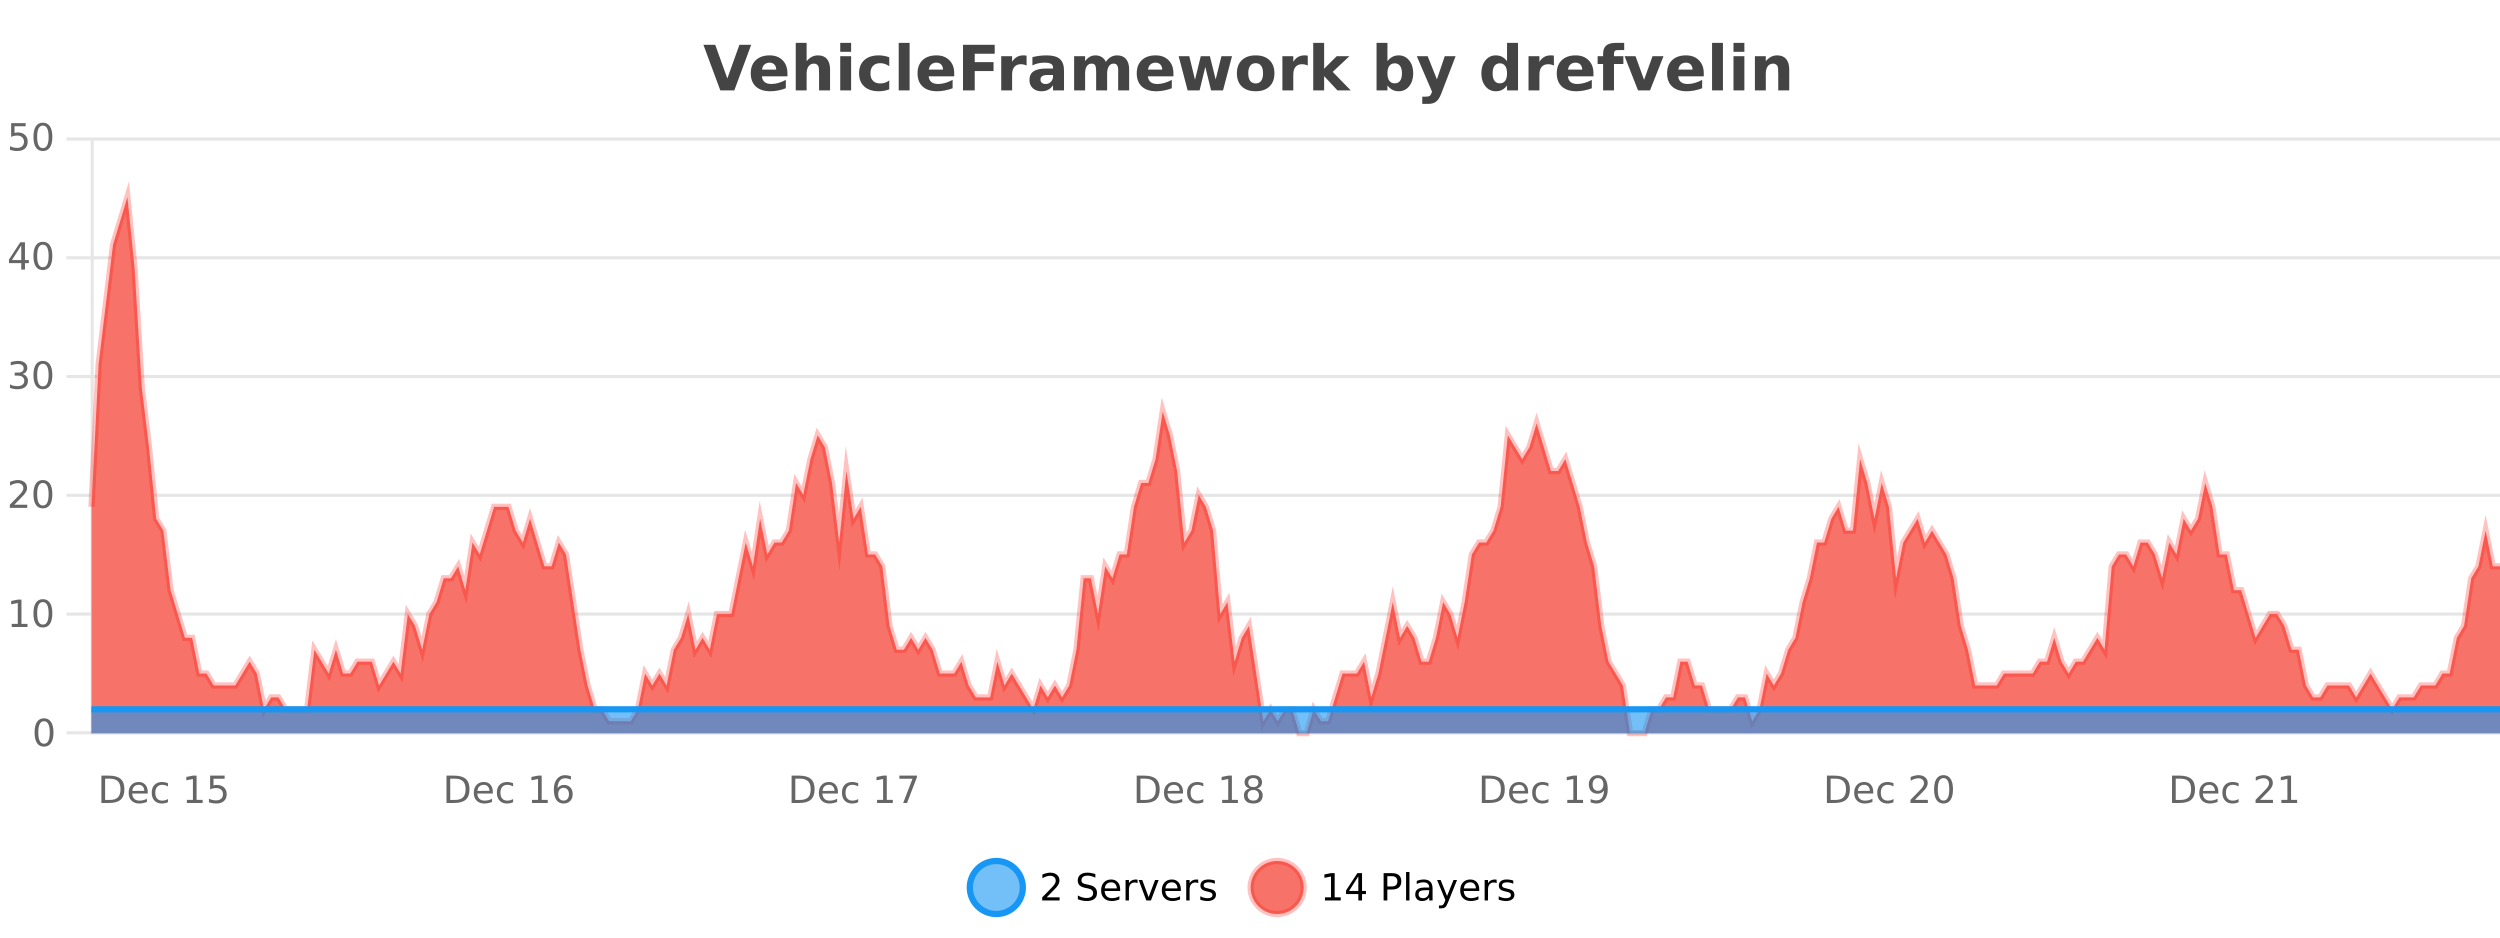 <?xml version="1.0" encoding="UTF-8"?>
<svg xmlns="http://www.w3.org/2000/svg" xmlns:xlink="http://www.w3.org/1999/xlink" width="800pt" height="300pt" viewBox="0 0 800 300" version="1.1">
<defs>
<clipPath id="clip1">
  <path d="M 282 263 L 356 263 L 356 300 L 282 300 Z M 282 263 "/>
</clipPath>
<clipPath id="clip2">
  <path d="M 371 263 L 446 263 L 446 300 L 371 300 Z M 371 263 "/>
</clipPath>
<clipPath id="clip3">
  <path d="M 29.27 63 L 800 63 L 800 234.602 L 29.27 234.602 Z M 29.27 63 "/>
</clipPath>
<clipPath id="clip4">
  <path d="M 28.27 43 L 800 43 L 800 235.602 L 28.27 235.602 Z M 28.27 43 "/>
</clipPath>
<clipPath id="clip5">
  <path d="M 29.27 226 L 800 226 L 800 234.602 L 29.27 234.602 Z M 29.27 226 "/>
</clipPath>
<clipPath id="clip6">
  <path d="M 28.27 225 L 800 225 L 800 228 L 28.27 228 Z M 28.27 225 "/>
</clipPath>
</defs>
<g id="surface2784221">
<rect x="0" y="0" width="800" height="300" style="fill:rgb(100%,100%,100%);fill-opacity:1;stroke:none;"/>
<path style="fill:none;stroke-width:1;stroke-linecap:butt;stroke-linejoin:miter;stroke:rgb(0%,0%,0%);stroke-opacity:0.098;stroke-miterlimit:10;" d="M 30 234.5 L 800 234.5 "/>
<path style="fill:none;stroke-width:1;stroke-linecap:butt;stroke-linejoin:miter;stroke:rgb(0%,0%,0%);stroke-opacity:0.098;stroke-miterlimit:10;" d="M 21.27 234.5 L 29 234.5 "/>
<path style="fill:none;stroke-width:1;stroke-linecap:butt;stroke-linejoin:miter;stroke:rgb(0%,0%,0%);stroke-opacity:0.098;stroke-miterlimit:10;" d="M 30 196.5 L 800 196.5 "/>
<path style="fill:none;stroke-width:1;stroke-linecap:butt;stroke-linejoin:miter;stroke:rgb(0%,0%,0%);stroke-opacity:0.098;stroke-miterlimit:10;" d="M 21.27 196.5 L 29 196.5 "/>
<path style="fill:none;stroke-width:1;stroke-linecap:butt;stroke-linejoin:miter;stroke:rgb(0%,0%,0%);stroke-opacity:0.098;stroke-miterlimit:10;" d="M 30 158.5 L 800 158.5 "/>
<path style="fill:none;stroke-width:1;stroke-linecap:butt;stroke-linejoin:miter;stroke:rgb(0%,0%,0%);stroke-opacity:0.098;stroke-miterlimit:10;" d="M 21.27 158.5 L 29 158.5 "/>
<path style="fill:none;stroke-width:1;stroke-linecap:butt;stroke-linejoin:miter;stroke:rgb(0%,0%,0%);stroke-opacity:0.098;stroke-miterlimit:10;" d="M 30 120.5 L 800 120.5 "/>
<path style="fill:none;stroke-width:1;stroke-linecap:butt;stroke-linejoin:miter;stroke:rgb(0%,0%,0%);stroke-opacity:0.098;stroke-miterlimit:10;" d="M 21.27 120.5 L 29 120.5 "/>
<path style="fill:none;stroke-width:1;stroke-linecap:butt;stroke-linejoin:miter;stroke:rgb(0%,0%,0%);stroke-opacity:0.098;stroke-miterlimit:10;" d="M 30 82.5 L 800 82.5 "/>
<path style="fill:none;stroke-width:1;stroke-linecap:butt;stroke-linejoin:miter;stroke:rgb(0%,0%,0%);stroke-opacity:0.098;stroke-miterlimit:10;" d="M 21.27 82.5 L 29 82.5 "/>
<path style="fill:none;stroke-width:1;stroke-linecap:butt;stroke-linejoin:miter;stroke:rgb(0%,0%,0%);stroke-opacity:0.098;stroke-miterlimit:10;" d="M 30 44.5 L 800 44.5 "/>
<path style="fill:none;stroke-width:1;stroke-linecap:butt;stroke-linejoin:miter;stroke:rgb(0%,0%,0%);stroke-opacity:0.098;stroke-miterlimit:10;" d="M 21.27 44.5 L 29 44.5 "/>
<path style=" stroke:none;fill-rule:nonzero;fill:rgb(9.02%,58.824%,95.294%);fill-opacity:0.6;" d="M 327.305 284 C 327.305 288.688 323.508 292.484 318.82 292.484 C 314.133 292.484 310.336 288.688 310.336 284 C 310.336 279.312 314.133 275.516 318.82 275.516 C 323.508 275.516 327.305 279.312 327.305 284 Z M 327.305 284 "/>
<g clip-path="url(#clip1)" clip-rule="nonzero">
<path style="fill:none;stroke-width:2;stroke-linecap:butt;stroke-linejoin:miter;stroke:rgb(9.02%,58.824%,95.294%);stroke-opacity:1;stroke-miterlimit:10;" d="M 327.305 284 C 327.305 288.688 323.508 292.484 318.82 292.484 C 314.133 292.484 310.336 288.688 310.336 284 C 310.336 279.312 314.133 275.516 318.82 275.516 C 323.508 275.516 327.305 279.312 327.305 284 Z M 327.305 284 "/>
</g>
<path style=" stroke:none;fill-rule:nonzero;fill:rgb(0%,0%,0%);fill-opacity:1;" d="M 334.93 287.156 L 339.07 287.156 L 339.07 288.156 L 333.508 288.156 L 333.508 287.156 C 333.953 286.699 334.562 286.078 335.336 285.297 C 336.117 284.508 336.605 283.996 336.805 283.766 C 337.188 283.352 337.453 282.996 337.602 282.703 C 337.758 282.402 337.836 282.109 337.836 281.828 C 337.836 281.359 337.668 280.98 337.336 280.688 C 337.012 280.398 336.59 280.25 336.07 280.25 C 335.695 280.25 335.297 280.312 334.883 280.438 C 334.477 280.562 334.039 280.762 333.57 281.031 L 333.57 279.828 C 334.047 279.641 334.492 279.5 334.898 279.406 C 335.312 279.305 335.695 279.25 336.039 279.25 C 336.945 279.25 337.668 279.48 338.211 279.938 C 338.75 280.387 339.023 280.992 339.023 281.75 C 339.023 282.105 338.953 282.445 338.82 282.766 C 338.684 283.09 338.438 283.469 338.086 283.906 C 337.98 284.023 337.668 284.352 337.148 284.891 C 336.625 285.434 335.887 286.188 334.93 287.156 Z M 350.508 279.688 L 350.508 280.844 C 350.059 280.637 349.633 280.48 349.227 280.375 C 348.828 280.262 348.449 280.203 348.086 280.203 C 347.438 280.203 346.938 280.328 346.586 280.578 C 346.242 280.828 346.07 281.188 346.07 281.656 C 346.07 282.043 346.184 282.336 346.414 282.531 C 346.641 282.73 347.086 282.887 347.742 283 L 348.445 283.156 C 349.328 283.324 349.98 283.621 350.398 284.047 C 350.824 284.465 351.039 285.027 351.039 285.734 C 351.039 286.59 350.75 287.234 350.18 287.672 C 349.617 288.109 348.781 288.328 347.68 288.328 C 347.273 288.328 346.836 288.281 346.367 288.188 C 345.898 288.094 345.414 287.953 344.914 287.766 L 344.914 286.547 C 345.391 286.82 345.859 287.023 346.32 287.156 C 346.789 287.293 347.242 287.359 347.68 287.359 C 348.355 287.359 348.875 287.23 349.242 286.969 C 349.617 286.699 349.805 286.32 349.805 285.828 C 349.805 285.402 349.668 285.07 349.398 284.828 C 349.137 284.578 348.703 284.398 348.102 284.281 L 347.383 284.141 C 346.496 283.965 345.855 283.688 345.461 283.312 C 345.074 282.938 344.883 282.418 344.883 281.75 C 344.883 280.969 345.152 280.359 345.695 279.922 C 346.234 279.477 346.984 279.25 347.945 279.25 C 348.359 279.25 348.777 279.289 349.195 279.359 C 349.621 279.434 350.059 279.543 350.508 279.688 Z M 358.453 284.609 L 358.453 285.125 L 353.484 285.125 C 353.535 285.875 353.758 286.445 354.156 286.828 C 354.562 287.215 355.117 287.406 355.828 287.406 C 356.242 287.406 356.645 287.359 357.031 287.266 C 357.426 287.164 357.816 287.008 358.203 286.797 L 358.203 287.828 C 357.805 287.984 357.406 288.105 357 288.188 C 356.594 288.281 356.18 288.328 355.766 288.328 C 354.723 288.328 353.895 288.027 353.281 287.422 C 352.664 286.809 352.359 285.98 352.359 284.938 C 352.359 283.867 352.648 283.016 353.234 282.391 C 353.816 281.758 354.598 281.438 355.578 281.438 C 356.461 281.438 357.16 281.727 357.672 282.297 C 358.191 282.859 358.453 283.633 358.453 284.609 Z M 357.375 284.281 C 357.363 283.699 357.195 283.23 356.875 282.875 C 356.551 282.523 356.125 282.344 355.594 282.344 C 354.988 282.344 354.504 282.516 354.141 282.859 C 353.785 283.203 353.582 283.684 353.531 284.297 Z M 364.023 282.594 C 363.898 282.531 363.762 282.484 363.617 282.453 C 363.48 282.414 363.324 282.391 363.148 282.391 C 362.543 282.391 362.074 282.59 361.742 282.984 C 361.418 283.383 361.258 283.953 361.258 284.703 L 361.258 288.156 L 360.18 288.156 L 360.18 281.594 L 361.258 281.594 L 361.258 282.609 C 361.484 282.215 361.781 281.922 362.148 281.734 C 362.512 281.539 362.953 281.438 363.477 281.438 C 363.547 281.438 363.625 281.445 363.711 281.453 C 363.805 281.465 363.902 281.48 364.008 281.5 Z M 364.375 281.594 L 365.516 281.594 L 367.562 287.094 L 369.625 281.594 L 370.766 281.594 L 368.297 288.156 L 366.828 288.156 Z M 377.867 284.609 L 377.867 285.125 L 372.898 285.125 C 372.949 285.875 373.172 286.445 373.57 286.828 C 373.977 287.215 374.531 287.406 375.242 287.406 C 375.656 287.406 376.059 287.359 376.445 287.266 C 376.84 287.164 377.23 287.008 377.617 286.797 L 377.617 287.828 C 377.219 287.984 376.82 288.105 376.414 288.188 C 376.008 288.281 375.594 288.328 375.18 288.328 C 374.137 288.328 373.309 288.027 372.695 287.422 C 372.078 286.809 371.773 285.98 371.773 284.938 C 371.773 283.867 372.062 283.016 372.648 282.391 C 373.23 281.758 374.012 281.438 374.992 281.438 C 375.875 281.438 376.574 281.727 377.086 282.297 C 377.605 282.859 377.867 283.633 377.867 284.609 Z M 376.789 284.281 C 376.777 283.699 376.609 283.23 376.289 282.875 C 375.965 282.523 375.539 282.344 375.008 282.344 C 374.402 282.344 373.918 282.516 373.555 282.859 C 373.199 283.203 372.996 283.684 372.945 284.297 Z M 383.438 282.594 C 383.312 282.531 383.176 282.484 383.031 282.453 C 382.895 282.414 382.738 282.391 382.562 282.391 C 381.957 282.391 381.488 282.59 381.156 282.984 C 380.832 283.383 380.672 283.953 380.672 284.703 L 380.672 288.156 L 379.594 288.156 L 379.594 281.594 L 380.672 281.594 L 380.672 282.609 C 380.898 282.215 381.195 281.922 381.562 281.734 C 381.926 281.539 382.367 281.438 382.891 281.438 C 382.961 281.438 383.039 281.445 383.125 281.453 C 383.219 281.465 383.316 281.48 383.422 281.5 Z M 388.75 281.781 L 388.75 282.812 C 388.445 282.656 388.129 282.543 387.797 282.469 C 387.473 282.387 387.133 282.344 386.781 282.344 C 386.25 282.344 385.848 282.43 385.578 282.594 C 385.305 282.75 385.172 282.996 385.172 283.328 C 385.172 283.578 385.266 283.777 385.453 283.922 C 385.648 284.059 386.039 284.188 386.625 284.312 L 386.984 284.406 C 387.754 284.562 388.301 284.793 388.625 285.094 C 388.945 285.398 389.109 285.812 389.109 286.344 C 389.109 286.961 388.863 287.445 388.375 287.797 C 387.895 288.152 387.234 288.328 386.391 288.328 C 386.035 288.328 385.664 288.289 385.281 288.219 C 384.906 288.156 384.508 288.059 384.094 287.922 L 384.094 286.797 C 384.488 287.008 384.879 287.164 385.266 287.266 C 385.648 287.371 386.035 287.422 386.422 287.422 C 386.922 287.422 387.305 287.34 387.578 287.172 C 387.859 286.996 388 286.746 388 286.422 C 388 286.133 387.898 285.906 387.703 285.75 C 387.504 285.594 387.07 285.445 386.406 285.297 L 386.031 285.219 C 385.363 285.074 384.879 284.855 384.578 284.562 C 384.285 284.273 384.141 283.875 384.141 283.375 C 384.141 282.75 384.359 282.273 384.797 281.938 C 385.234 281.605 385.852 281.438 386.656 281.438 C 387.051 281.438 387.426 281.469 387.781 281.531 C 388.133 281.586 388.457 281.668 388.75 281.781 Z M 328.82 277.016 "/>
<path style=" stroke:none;fill-rule:nonzero;fill:rgb(96.863%,44.706%,40.784%);fill-opacity:1;" d="M 417.172 284 C 417.172 288.688 413.375 292.484 408.688 292.484 C 404 292.484 400.203 288.688 400.203 284 C 400.203 279.312 404 275.516 408.688 275.516 C 413.375 275.516 417.172 279.312 417.172 284 Z M 417.172 284 "/>
<g clip-path="url(#clip2)" clip-rule="nonzero">
<path style="fill:none;stroke-width:2;stroke-linecap:butt;stroke-linejoin:miter;stroke:rgb(100%,4.706%,0%);stroke-opacity:0.247;stroke-miterlimit:10;" d="M 417.172 284 C 417.172 288.688 413.375 292.484 408.688 292.484 C 404 292.484 400.203 288.688 400.203 284 C 400.203 279.312 404 275.516 408.688 275.516 C 413.375 275.516 417.172 279.312 417.172 284 Z M 417.172 284 "/>
</g>
<path style=" stroke:none;fill-rule:nonzero;fill:rgb(0%,0%,0%);fill-opacity:1;" d="M 423.984 287.156 L 425.922 287.156 L 425.922 280.484 L 423.812 280.906 L 423.812 279.828 L 425.906 279.406 L 427.094 279.406 L 427.094 287.156 L 429.031 287.156 L 429.031 288.156 L 423.984 288.156 Z M 434.668 280.438 L 431.684 285.109 L 434.668 285.109 Z M 434.355 279.406 L 435.855 279.406 L 435.855 285.109 L 437.105 285.109 L 437.105 286.094 L 435.855 286.094 L 435.855 288.156 L 434.668 288.156 L 434.668 286.094 L 430.73 286.094 L 430.73 284.953 Z M 443.945 280.375 L 443.945 283.672 L 445.43 283.672 C 445.98 283.672 446.406 283.531 446.711 283.25 C 447.012 282.961 447.164 282.547 447.164 282.016 C 447.164 281.496 447.012 281.094 446.711 280.812 C 446.406 280.523 445.98 280.375 445.43 280.375 Z M 442.758 279.406 L 445.43 279.406 C 446.418 279.406 447.164 279.633 447.664 280.078 C 448.164 280.516 448.414 281.164 448.414 282.016 C 448.414 282.883 448.164 283.539 447.664 283.984 C 447.164 284.422 446.418 284.641 445.43 284.641 L 443.945 284.641 L 443.945 288.156 L 442.758 288.156 Z M 449.945 279.031 L 451.023 279.031 L 451.023 288.156 L 449.945 288.156 Z M 456.266 284.859 C 455.398 284.859 454.797 284.961 454.453 285.156 C 454.117 285.355 453.953 285.695 453.953 286.172 C 453.953 286.559 454.078 286.867 454.328 287.094 C 454.586 287.312 454.93 287.422 455.359 287.422 C 455.961 287.422 456.441 287.215 456.797 286.797 C 457.16 286.371 457.344 285.805 457.344 285.094 L 457.344 284.859 Z M 458.422 284.406 L 458.422 288.156 L 457.344 288.156 L 457.344 287.156 C 457.094 287.555 456.785 287.852 456.422 288.047 C 456.055 288.234 455.609 288.328 455.078 288.328 C 454.398 288.328 453.863 288.141 453.469 287.766 C 453.07 287.383 452.875 286.875 452.875 286.25 C 452.875 285.512 453.117 284.953 453.609 284.578 C 454.109 284.203 454.848 284.016 455.828 284.016 L 457.344 284.016 L 457.344 283.906 C 457.344 283.406 457.176 283.023 456.844 282.75 C 456.52 282.48 456.066 282.344 455.484 282.344 C 455.109 282.344 454.738 282.391 454.375 282.484 C 454.02 282.578 453.68 282.715 453.359 282.891 L 453.359 281.891 C 453.754 281.734 454.133 281.621 454.5 281.547 C 454.875 281.477 455.238 281.438 455.594 281.438 C 456.539 281.438 457.25 281.684 457.719 282.172 C 458.188 282.664 458.422 283.406 458.422 284.406 Z M 463.367 288.766 C 463.062 289.547 462.766 290.055 462.477 290.297 C 462.184 290.535 461.797 290.656 461.32 290.656 L 460.461 290.656 L 460.461 289.75 L 461.086 289.75 C 461.387 289.75 461.617 289.676 461.773 289.531 C 461.938 289.395 462.121 289.066 462.32 288.547 L 462.523 288.047 L 459.867 281.594 L 461.008 281.594 L 463.055 286.719 L 465.117 281.594 L 466.258 281.594 Z M 473.359 284.609 L 473.359 285.125 L 468.391 285.125 C 468.441 285.875 468.664 286.445 469.062 286.828 C 469.469 287.215 470.023 287.406 470.734 287.406 C 471.148 287.406 471.551 287.359 471.938 287.266 C 472.332 287.164 472.723 287.008 473.109 286.797 L 473.109 287.828 C 472.711 287.984 472.312 288.105 471.906 288.188 C 471.5 288.281 471.086 288.328 470.672 288.328 C 469.629 288.328 468.801 288.027 468.188 287.422 C 467.57 286.809 467.266 285.98 467.266 284.938 C 467.266 283.867 467.555 283.016 468.141 282.391 C 468.723 281.758 469.504 281.438 470.484 281.438 C 471.367 281.438 472.066 281.727 472.578 282.297 C 473.098 282.859 473.359 283.633 473.359 284.609 Z M 472.281 284.281 C 472.27 283.699 472.102 283.23 471.781 282.875 C 471.457 282.523 471.031 282.344 470.5 282.344 C 469.895 282.344 469.41 282.516 469.047 282.859 C 468.691 283.203 468.488 283.684 468.438 284.297 Z M 478.93 282.594 C 478.805 282.531 478.668 282.484 478.523 282.453 C 478.387 282.414 478.23 282.391 478.055 282.391 C 477.449 282.391 476.98 282.59 476.648 282.984 C 476.324 283.383 476.164 283.953 476.164 284.703 L 476.164 288.156 L 475.086 288.156 L 475.086 281.594 L 476.164 281.594 L 476.164 282.609 C 476.391 282.215 476.688 281.922 477.055 281.734 C 477.418 281.539 477.859 281.438 478.383 281.438 C 478.453 281.438 478.531 281.445 478.617 281.453 C 478.711 281.465 478.809 281.48 478.914 281.5 Z M 484.242 281.781 L 484.242 282.812 C 483.938 282.656 483.621 282.543 483.289 282.469 C 482.965 282.387 482.625 282.344 482.273 282.344 C 481.742 282.344 481.34 282.43 481.07 282.594 C 480.797 282.75 480.664 282.996 480.664 283.328 C 480.664 283.578 480.758 283.777 480.945 283.922 C 481.141 284.059 481.531 284.188 482.117 284.312 L 482.477 284.406 C 483.246 284.562 483.793 284.793 484.117 285.094 C 484.438 285.398 484.602 285.812 484.602 286.344 C 484.602 286.961 484.355 287.445 483.867 287.797 C 483.387 288.152 482.727 288.328 481.883 288.328 C 481.527 288.328 481.156 288.289 480.773 288.219 C 480.398 288.156 480 288.059 479.586 287.922 L 479.586 286.797 C 479.98 287.008 480.371 287.164 480.758 287.266 C 481.141 287.371 481.527 287.422 481.914 287.422 C 482.414 287.422 482.797 287.34 483.07 287.172 C 483.352 286.996 483.492 286.746 483.492 286.422 C 483.492 286.133 483.391 285.906 483.195 285.75 C 482.996 285.594 482.562 285.445 481.898 285.297 L 481.523 285.219 C 480.855 285.074 480.371 284.855 480.07 284.562 C 479.777 284.273 479.633 283.875 479.633 283.375 C 479.633 282.75 479.852 282.273 480.289 281.938 C 480.727 281.605 481.344 281.438 482.148 281.438 C 482.543 281.438 482.918 281.469 483.273 281.531 C 483.625 281.586 483.949 281.668 484.242 281.781 Z M 418.688 277.016 "/>
<path style=" stroke:none;fill-rule:nonzero;fill:rgb(26.667%,26.667%,26.667%);fill-opacity:1;" d="M 225.094 14.344 L 228.875 14.344 L 232.75 25.109 L 236.609 14.344 L 240.375 14.344 L 234.984 28.922 L 230.5 28.922 Z M 251.977 23.422 L 251.977 24.422 L 243.805 24.422 C 243.887 25.246 244.184 25.859 244.695 26.266 C 245.203 26.672 245.914 26.875 246.82 26.875 C 247.559 26.875 248.312 26.766 249.086 26.547 C 249.855 26.328 250.648 26 251.461 25.562 L 251.461 28.25 C 250.637 28.562 249.809 28.797 248.977 28.953 C 248.152 29.117 247.328 29.203 246.508 29.203 C 244.527 29.203 242.984 28.703 241.883 27.703 C 240.789 26.695 240.242 25.281 240.242 23.469 C 240.242 21.68 240.777 20.273 241.852 19.25 C 242.934 18.23 244.418 17.719 246.305 17.719 C 248.023 17.719 249.398 18.242 250.43 19.281 C 251.461 20.312 251.977 21.695 251.977 23.422 Z M 248.383 22.266 C 248.383 21.602 248.188 21.062 247.805 20.656 C 247.418 20.25 246.914 20.047 246.289 20.047 C 245.609 20.047 245.059 20.242 244.633 20.625 C 244.215 21 243.953 21.547 243.852 22.266 Z M 265.621 22.266 L 265.621 28.922 L 262.105 28.922 L 262.105 23.844 C 262.105 22.887 262.082 22.23 262.043 21.875 C 262 21.512 261.926 21.246 261.824 21.078 C 261.688 20.852 261.5 20.672 261.262 20.547 C 261.031 20.422 260.766 20.359 260.465 20.359 C 259.734 20.359 259.16 20.641 258.746 21.203 C 258.328 21.766 258.121 22.547 258.121 23.547 L 258.121 28.922 L 254.637 28.922 L 254.637 13.719 L 258.121 13.719 L 258.121 19.578 C 258.652 18.945 259.215 18.477 259.809 18.172 C 260.402 17.871 261.051 17.719 261.762 17.719 C 263.031 17.719 263.988 18.109 264.637 18.891 C 265.293 19.664 265.621 20.789 265.621 22.266 Z M 268.875 17.984 L 272.359 17.984 L 272.359 28.922 L 268.875 28.922 Z M 268.875 13.719 L 272.359 13.719 L 272.359 16.578 L 268.875 16.578 Z M 284.559 18.328 L 284.559 21.172 C 284.09 20.852 283.613 20.609 283.137 20.453 C 282.656 20.297 282.156 20.219 281.637 20.219 C 280.668 20.219 279.906 20.508 279.355 21.078 C 278.812 21.641 278.543 22.438 278.543 23.469 C 278.543 24.492 278.812 25.289 279.355 25.859 C 279.906 26.422 280.668 26.703 281.637 26.703 C 282.188 26.703 282.707 26.625 283.199 26.469 C 283.688 26.305 284.141 26.059 284.559 25.734 L 284.559 28.594 C 284.016 28.805 283.465 28.953 282.902 29.047 C 282.34 29.148 281.77 29.203 281.199 29.203 C 279.23 29.203 277.688 28.699 276.574 27.688 C 275.457 26.68 274.902 25.273 274.902 23.469 C 274.902 21.656 275.457 20.246 276.574 19.234 C 277.688 18.227 279.23 17.719 281.199 17.719 C 281.77 17.719 282.332 17.773 282.887 17.875 C 283.449 17.969 284.004 18.121 284.559 18.328 Z M 287.586 13.719 L 291.07 13.719 L 291.07 28.922 L 287.586 28.922 Z M 305.348 23.422 L 305.348 24.422 L 297.176 24.422 C 297.258 25.246 297.555 25.859 298.066 26.266 C 298.574 26.672 299.285 26.875 300.191 26.875 C 300.93 26.875 301.684 26.766 302.457 26.547 C 303.227 26.328 304.02 26 304.832 25.562 L 304.832 28.25 C 304.008 28.562 303.18 28.797 302.348 28.953 C 301.523 29.117 300.699 29.203 299.879 29.203 C 297.898 29.203 296.355 28.703 295.254 27.703 C 294.16 26.695 293.613 25.281 293.613 23.469 C 293.613 21.68 294.148 20.273 295.223 19.25 C 296.305 18.23 297.789 17.719 299.676 17.719 C 301.395 17.719 302.77 18.242 303.801 19.281 C 304.832 20.312 305.348 21.695 305.348 23.422 Z M 301.754 22.266 C 301.754 21.602 301.559 21.062 301.176 20.656 C 300.789 20.25 300.285 20.047 299.66 20.047 C 298.98 20.047 298.43 20.242 298.004 20.625 C 297.586 21 297.324 21.547 297.223 22.266 Z M 308.164 14.344 L 318.305 14.344 L 318.305 17.188 L 311.914 17.188 L 311.914 19.891 L 317.93 19.891 L 317.93 22.734 L 311.914 22.734 L 311.914 28.922 L 308.164 28.922 Z M 328.516 20.969 C 328.203 20.824 327.895 20.719 327.594 20.656 C 327.289 20.586 326.988 20.547 326.688 20.547 C 325.781 20.547 325.082 20.836 324.594 21.406 C 324.113 21.98 323.875 22.805 323.875 23.875 L 323.875 28.922 L 320.391 28.922 L 320.391 17.984 L 323.875 17.984 L 323.875 19.781 C 324.32 19.062 324.836 18.543 325.422 18.219 C 326.004 17.887 326.703 17.719 327.516 17.719 C 327.641 17.719 327.77 17.727 327.906 17.734 C 328.039 17.746 328.238 17.766 328.5 17.797 Z M 335.141 24 C 334.41 24 333.863 24.125 333.5 24.375 C 333.133 24.617 332.953 24.98 332.953 25.469 C 332.953 25.906 333.098 26.25 333.391 26.5 C 333.691 26.75 334.102 26.875 334.625 26.875 C 335.281 26.875 335.832 26.641 336.281 26.172 C 336.738 25.703 336.969 25.117 336.969 24.406 L 336.969 24 Z M 340.484 22.688 L 340.484 28.922 L 336.969 28.922 L 336.969 27.297 C 336.5 27.965 335.969 28.449 335.375 28.75 C 334.789 29.051 334.078 29.203 333.234 29.203 C 332.109 29.203 331.191 28.875 330.484 28.219 C 329.773 27.555 329.422 26.695 329.422 25.641 C 329.422 24.359 329.859 23.422 330.734 22.828 C 331.617 22.227 333.008 21.922 334.906 21.922 L 336.969 21.922 L 336.969 21.641 C 336.969 21.09 336.75 20.688 336.312 20.438 C 335.875 20.18 335.191 20.047 334.266 20.047 C 333.516 20.047 332.816 20.125 332.172 20.281 C 331.523 20.43 330.926 20.648 330.375 20.938 L 330.375 18.281 C 331.125 18.094 331.875 17.953 332.625 17.859 C 333.383 17.766 334.145 17.719 334.906 17.719 C 336.875 17.719 338.297 18.109 339.172 18.891 C 340.047 19.664 340.484 20.93 340.484 22.688 Z M 353.875 19.797 C 354.32 19.121 354.848 18.605 355.453 18.25 C 356.066 17.898 356.738 17.719 357.469 17.719 C 358.719 17.719 359.672 18.109 360.328 18.891 C 360.992 19.664 361.328 20.789 361.328 22.266 L 361.328 28.922 L 357.812 28.922 L 357.812 23.219 C 357.812 23.137 357.812 23.047 357.812 22.953 C 357.82 22.859 357.828 22.73 357.828 22.562 C 357.828 21.793 357.711 21.234 357.484 20.891 C 357.254 20.539 356.883 20.359 356.375 20.359 C 355.719 20.359 355.207 20.637 354.844 21.188 C 354.477 21.73 354.289 22.516 354.281 23.547 L 354.281 28.922 L 350.766 28.922 L 350.766 23.219 C 350.766 22.012 350.66 21.234 350.453 20.891 C 350.242 20.539 349.875 20.359 349.344 20.359 C 348.664 20.359 348.145 20.637 347.781 21.188 C 347.414 21.73 347.234 22.516 347.234 23.547 L 347.234 28.922 L 343.719 28.922 L 343.719 17.984 L 347.234 17.984 L 347.234 19.578 C 347.672 18.965 348.164 18.5 348.719 18.188 C 349.27 17.875 349.883 17.719 350.562 17.719 C 351.312 17.719 351.977 17.902 352.562 18.266 C 353.145 18.633 353.582 19.141 353.875 19.797 Z M 375.492 23.422 L 375.492 24.422 L 367.32 24.422 C 367.402 25.246 367.699 25.859 368.211 26.266 C 368.719 26.672 369.43 26.875 370.336 26.875 C 371.074 26.875 371.828 26.766 372.602 26.547 C 373.371 26.328 374.164 26 374.977 25.562 L 374.977 28.25 C 374.152 28.562 373.324 28.797 372.492 28.953 C 371.668 29.117 370.844 29.203 370.023 29.203 C 368.043 29.203 366.5 28.703 365.398 27.703 C 364.305 26.695 363.758 25.281 363.758 23.469 C 363.758 21.68 364.293 20.273 365.367 19.25 C 366.449 18.23 367.934 17.719 369.82 17.719 C 371.539 17.719 372.914 18.242 373.945 19.281 C 374.977 20.312 375.492 21.695 375.492 23.422 Z M 371.898 22.266 C 371.898 21.602 371.703 21.062 371.32 20.656 C 370.934 20.25 370.43 20.047 369.805 20.047 C 369.125 20.047 368.574 20.242 368.148 20.625 C 367.73 21 367.469 21.547 367.367 22.266 Z M 377.168 17.984 L 380.574 17.984 L 382.402 25.516 L 384.246 17.984 L 387.168 17.984 L 389.012 25.438 L 390.855 17.984 L 394.246 17.984 L 391.371 28.922 L 387.543 28.922 L 385.699 21.406 L 383.871 28.922 L 380.043 28.922 Z M 401.832 20.219 C 401.051 20.219 400.457 20.5 400.051 21.062 C 399.645 21.617 399.441 22.418 399.441 23.469 C 399.441 24.512 399.645 25.312 400.051 25.875 C 400.457 26.43 401.051 26.703 401.832 26.703 C 402.59 26.703 403.168 26.43 403.566 25.875 C 403.973 25.312 404.176 24.512 404.176 23.469 C 404.176 22.418 403.973 21.617 403.566 21.062 C 403.168 20.5 402.59 20.219 401.832 20.219 Z M 401.832 17.719 C 403.707 17.719 405.168 18.23 406.223 19.25 C 407.285 20.262 407.816 21.668 407.816 23.469 C 407.816 25.262 407.285 26.668 406.223 27.688 C 405.168 28.699 403.707 29.203 401.832 29.203 C 399.934 29.203 398.457 28.699 397.395 27.688 C 396.332 26.668 395.801 25.262 395.801 23.469 C 395.801 21.668 396.332 20.262 397.395 19.25 C 398.457 18.23 399.934 17.719 401.832 17.719 Z M 418.492 20.969 C 418.18 20.824 417.871 20.719 417.57 20.656 C 417.266 20.586 416.965 20.547 416.664 20.547 C 415.758 20.547 415.059 20.836 414.57 21.406 C 414.09 21.98 413.852 22.805 413.852 23.875 L 413.852 28.922 L 410.367 28.922 L 410.367 17.984 L 413.852 17.984 L 413.852 19.781 C 414.297 19.062 414.812 18.543 415.398 18.219 C 415.98 17.887 416.68 17.719 417.492 17.719 C 417.617 17.719 417.746 17.727 417.883 17.734 C 418.016 17.746 418.215 17.766 418.477 17.797 Z M 420.234 13.719 L 423.719 13.719 L 423.719 22 L 427.75 17.984 L 431.812 17.984 L 426.469 23 L 432.234 28.922 L 427.984 28.922 L 423.719 24.359 L 423.719 28.922 L 420.234 28.922 Z M 446.309 26.672 C 447.059 26.672 447.629 26.402 448.027 25.859 C 448.422 25.309 448.621 24.512 448.621 23.469 C 448.621 22.43 448.422 21.637 448.027 21.094 C 447.629 20.543 447.059 20.266 446.309 20.266 C 445.559 20.266 444.98 20.543 444.574 21.094 C 444.176 21.637 443.98 22.43 443.98 23.469 C 443.98 24.5 444.176 25.293 444.574 25.844 C 444.98 26.398 445.559 26.672 446.309 26.672 Z M 443.98 19.578 C 444.469 18.945 445.004 18.477 445.59 18.172 C 446.172 17.871 446.844 17.719 447.605 17.719 C 448.957 17.719 450.066 18.258 450.934 19.328 C 451.797 20.402 452.23 21.781 452.23 23.469 C 452.23 25.148 451.797 26.523 450.934 27.594 C 450.066 28.668 448.957 29.203 447.605 29.203 C 446.844 29.203 446.172 29.051 445.59 28.75 C 445.004 28.449 444.469 27.98 443.98 27.344 L 443.98 28.922 L 440.496 28.922 L 440.496 13.719 L 443.98 13.719 Z M 453.375 17.984 L 456.859 17.984 L 459.812 25.406 L 462.312 17.984 L 465.797 17.984 L 461.203 29.953 C 460.742 31.172 460.203 32.02 459.578 32.5 C 458.961 32.988 458.156 33.234 457.156 33.234 L 455.125 33.234 L 455.125 30.938 L 456.219 30.938 C 456.812 30.938 457.242 30.844 457.516 30.656 C 457.785 30.469 457.992 30.129 458.141 29.641 L 458.25 29.344 Z M 482.25 19.578 L 482.25 13.719 L 485.766 13.719 L 485.766 28.922 L 482.25 28.922 L 482.25 27.344 C 481.77 27.992 481.238 28.465 480.656 28.766 C 480.07 29.055 479.398 29.203 478.641 29.203 C 477.297 29.203 476.191 28.668 475.328 27.594 C 474.461 26.523 474.031 25.148 474.031 23.469 C 474.031 21.781 474.461 20.402 475.328 19.328 C 476.191 18.258 477.297 17.719 478.641 17.719 C 479.398 17.719 480.07 17.871 480.656 18.172 C 481.238 18.477 481.77 18.945 482.25 19.578 Z M 479.938 26.672 C 480.688 26.672 481.258 26.402 481.656 25.859 C 482.051 25.309 482.25 24.512 482.25 23.469 C 482.25 22.43 482.051 21.637 481.656 21.094 C 481.258 20.543 480.688 20.266 479.938 20.266 C 479.195 20.266 478.629 20.543 478.234 21.094 C 477.836 21.637 477.641 22.43 477.641 23.469 C 477.641 24.512 477.836 25.309 478.234 25.859 C 478.629 26.402 479.195 26.672 479.938 26.672 Z M 497.254 20.969 C 496.941 20.824 496.633 20.719 496.332 20.656 C 496.027 20.586 495.727 20.547 495.426 20.547 C 494.52 20.547 493.82 20.836 493.332 21.406 C 492.852 21.98 492.613 22.805 492.613 23.875 L 492.613 28.922 L 489.129 28.922 L 489.129 17.984 L 492.613 17.984 L 492.613 19.781 C 493.059 19.062 493.574 18.543 494.16 18.219 C 494.742 17.887 495.441 17.719 496.254 17.719 C 496.379 17.719 496.508 17.727 496.645 17.734 C 496.777 17.746 496.977 17.766 497.238 17.797 Z M 509.898 23.422 L 509.898 24.422 L 501.727 24.422 C 501.809 25.246 502.105 25.859 502.617 26.266 C 503.125 26.672 503.836 26.875 504.742 26.875 C 505.48 26.875 506.234 26.766 507.008 26.547 C 507.777 26.328 508.57 26 509.383 25.562 L 509.383 28.25 C 508.559 28.562 507.73 28.797 506.898 28.953 C 506.074 29.117 505.25 29.203 504.43 29.203 C 502.449 29.203 500.906 28.703 499.805 27.703 C 498.711 26.695 498.164 25.281 498.164 23.469 C 498.164 21.68 498.699 20.273 499.773 19.25 C 500.855 18.23 502.34 17.719 504.227 17.719 C 505.945 17.719 507.32 18.242 508.352 19.281 C 509.383 20.312 509.898 21.695 509.898 23.422 Z M 506.305 22.266 C 506.305 21.602 506.109 21.062 505.727 20.656 C 505.34 20.25 504.836 20.047 504.211 20.047 C 503.531 20.047 502.98 20.242 502.555 20.625 C 502.137 21 501.875 21.547 501.773 22.266 Z M 519.742 13.719 L 519.742 16.016 L 517.805 16.016 C 517.312 16.016 516.969 16.109 516.773 16.297 C 516.574 16.477 516.477 16.781 516.477 17.219 L 516.477 17.984 L 519.477 17.984 L 519.477 20.484 L 516.477 20.484 L 516.477 28.922 L 512.992 28.922 L 512.992 20.484 L 511.242 20.484 L 511.242 17.984 L 512.992 17.984 L 512.992 17.219 C 512.992 16.031 513.32 15.152 513.977 14.578 C 514.641 14.008 515.672 13.719 517.07 13.719 Z M 519.867 17.984 L 523.367 17.984 L 526.102 25.547 L 528.805 17.984 L 532.32 17.984 L 528.008 28.922 L 524.164 28.922 Z M 545.203 23.422 L 545.203 24.422 L 537.031 24.422 C 537.113 25.246 537.41 25.859 537.922 26.266 C 538.43 26.672 539.141 26.875 540.047 26.875 C 540.785 26.875 541.539 26.766 542.312 26.547 C 543.082 26.328 543.875 26 544.688 25.562 L 544.688 28.25 C 543.863 28.562 543.035 28.797 542.203 28.953 C 541.379 29.117 540.555 29.203 539.734 29.203 C 537.754 29.203 536.211 28.703 535.109 27.703 C 534.016 26.695 533.469 25.281 533.469 23.469 C 533.469 21.68 534.004 20.273 535.078 19.25 C 536.16 18.23 537.645 17.719 539.531 17.719 C 541.25 17.719 542.625 18.242 543.656 19.281 C 544.688 20.312 545.203 21.695 545.203 23.422 Z M 541.609 22.266 C 541.609 21.602 541.414 21.062 541.031 20.656 C 540.645 20.25 540.141 20.047 539.516 20.047 C 538.836 20.047 538.285 20.242 537.859 20.625 C 537.441 21 537.18 21.547 537.078 22.266 Z M 547.859 13.719 L 551.344 13.719 L 551.344 28.922 L 547.859 28.922 Z M 554.715 17.984 L 558.199 17.984 L 558.199 28.922 L 554.715 28.922 Z M 554.715 13.719 L 558.199 13.719 L 558.199 16.578 L 554.715 16.578 Z M 572.555 22.266 L 572.555 28.922 L 569.039 28.922 L 569.039 23.828 C 569.039 22.883 569.016 22.23 568.977 21.875 C 568.934 21.512 568.859 21.246 568.758 21.078 C 568.621 20.852 568.434 20.672 568.195 20.547 C 567.965 20.422 567.699 20.359 567.398 20.359 C 566.668 20.359 566.094 20.641 565.68 21.203 C 565.262 21.766 565.055 22.547 565.055 23.547 L 565.055 28.922 L 561.57 28.922 L 561.57 17.984 L 565.055 17.984 L 565.055 19.578 C 565.586 18.945 566.148 18.477 566.742 18.172 C 567.336 17.871 567.984 17.719 568.695 17.719 C 569.965 17.719 570.922 18.109 571.57 18.891 C 572.227 19.664 572.555 20.789 572.555 22.266 Z M 225 10.359 "/>
<path style="fill:none;stroke-width:1;stroke-linecap:butt;stroke-linejoin:miter;stroke:rgb(0%,0%,0%);stroke-opacity:0.098;stroke-miterlimit:10;" d="M 29 234.5 L 801 234.5 "/>
<path style=" stroke:none;fill-rule:nonzero;fill:rgb(40%,40%,40%);fill-opacity:1;" d="M 33.637 249.172 L 33.637 255.984 L 35.074 255.984 C 36.281 255.984 37.16 255.715 37.715 255.172 C 38.277 254.621 38.559 253.75 38.559 252.562 C 38.559 251.398 38.277 250.543 37.715 250 C 37.16 249.449 36.281 249.172 35.074 249.172 Z M 32.449 248.203 L 34.887 248.203 C 36.582 248.203 37.828 248.559 38.621 249.266 C 39.41 249.965 39.809 251.062 39.809 252.562 C 39.809 254.074 39.406 255.184 38.605 255.891 C 37.812 256.602 36.574 256.953 34.887 256.953 L 32.449 256.953 Z M 47.266 253.406 L 47.266 253.922 L 42.297 253.922 C 42.348 254.672 42.57 255.242 42.969 255.625 C 43.375 256.012 43.93 256.203 44.641 256.203 C 45.055 256.203 45.457 256.156 45.844 256.062 C 46.238 255.961 46.629 255.805 47.016 255.594 L 47.016 256.625 C 46.617 256.781 46.219 256.902 45.812 256.984 C 45.406 257.078 44.992 257.125 44.578 257.125 C 43.535 257.125 42.707 256.824 42.094 256.219 C 41.477 255.605 41.172 254.777 41.172 253.734 C 41.172 252.664 41.461 251.812 42.047 251.188 C 42.629 250.555 43.41 250.234 44.391 250.234 C 45.273 250.234 45.973 250.523 46.484 251.094 C 47.004 251.656 47.266 252.43 47.266 253.406 Z M 46.188 253.078 C 46.176 252.496 46.008 252.027 45.688 251.672 C 45.363 251.32 44.938 251.141 44.406 251.141 C 43.801 251.141 43.316 251.312 42.953 251.656 C 42.598 252 42.395 252.48 42.344 253.094 Z M 53.758 250.641 L 53.758 251.656 C 53.445 251.48 53.137 251.352 52.836 251.266 C 52.531 251.184 52.227 251.141 51.914 251.141 C 51.203 251.141 50.656 251.367 50.273 251.812 C 49.887 252.25 49.695 252.871 49.695 253.672 C 49.695 254.477 49.887 255.102 50.273 255.547 C 50.656 255.984 51.203 256.203 51.914 256.203 C 52.227 256.203 52.531 256.164 52.836 256.078 C 53.137 255.996 53.445 255.871 53.758 255.703 L 53.758 256.703 C 53.453 256.84 53.141 256.945 52.82 257.016 C 52.496 257.086 52.152 257.125 51.789 257.125 C 50.797 257.125 50.012 256.82 49.43 256.203 C 48.844 255.578 48.555 254.734 48.555 253.672 C 48.555 252.609 48.844 251.773 49.43 251.156 C 50.023 250.543 50.836 250.234 51.867 250.234 C 52.188 250.234 52.508 250.273 52.82 250.344 C 53.141 250.406 53.453 250.508 53.758 250.641 Z M 59.797 255.953 L 61.734 255.953 L 61.734 249.281 L 59.625 249.703 L 59.625 248.625 L 61.719 248.203 L 62.906 248.203 L 62.906 255.953 L 64.844 255.953 L 64.844 256.953 L 59.797 256.953 Z M 67.242 248.203 L 71.883 248.203 L 71.883 249.203 L 68.32 249.203 L 68.32 251.344 C 68.496 251.281 68.668 251.242 68.836 251.219 C 69.012 251.188 69.184 251.172 69.352 251.172 C 70.328 251.172 71.105 251.445 71.68 251.984 C 72.25 252.516 72.539 253.234 72.539 254.141 C 72.539 255.09 72.242 255.824 71.648 256.344 C 71.062 256.867 70.242 257.125 69.18 257.125 C 68.805 257.125 68.422 257.094 68.039 257.031 C 67.664 256.969 67.273 256.875 66.867 256.75 L 66.867 255.562 C 67.219 255.75 67.586 255.891 67.961 255.984 C 68.336 256.078 68.73 256.125 69.148 256.125 C 69.824 256.125 70.359 255.949 70.758 255.594 C 71.152 255.242 71.352 254.758 71.352 254.141 C 71.352 253.539 71.152 253.059 70.758 252.703 C 70.359 252.352 69.824 252.172 69.148 252.172 C 68.836 252.172 68.516 252.211 68.195 252.281 C 67.883 252.344 67.562 252.449 67.242 252.594 Z M 31.277 245.816 "/>
<path style=" stroke:none;fill-rule:nonzero;fill:rgb(40%,40%,40%);fill-opacity:1;" d="M 144.07 249.172 L 144.07 255.984 L 145.508 255.984 C 146.715 255.984 147.594 255.715 148.148 255.172 C 148.711 254.621 148.992 253.75 148.992 252.562 C 148.992 251.398 148.711 250.543 148.148 250 C 147.594 249.449 146.715 249.172 145.508 249.172 Z M 142.883 248.203 L 145.32 248.203 C 147.016 248.203 148.262 248.559 149.055 249.266 C 149.844 249.965 150.242 251.062 150.242 252.562 C 150.242 254.074 149.84 255.184 149.039 255.891 C 148.246 256.602 147.008 256.953 145.32 256.953 L 142.883 256.953 Z M 157.703 253.406 L 157.703 253.922 L 152.734 253.922 C 152.785 254.672 153.008 255.242 153.406 255.625 C 153.812 256.012 154.367 256.203 155.078 256.203 C 155.492 256.203 155.895 256.156 156.281 256.062 C 156.676 255.961 157.066 255.805 157.453 255.594 L 157.453 256.625 C 157.055 256.781 156.656 256.902 156.25 256.984 C 155.844 257.078 155.43 257.125 155.016 257.125 C 153.973 257.125 153.145 256.824 152.531 256.219 C 151.914 255.605 151.609 254.777 151.609 253.734 C 151.609 252.664 151.898 251.812 152.484 251.188 C 153.066 250.555 153.848 250.234 154.828 250.234 C 155.711 250.234 156.41 250.523 156.922 251.094 C 157.441 251.656 157.703 252.43 157.703 253.406 Z M 156.625 253.078 C 156.613 252.496 156.445 252.027 156.125 251.672 C 155.801 251.32 155.375 251.141 154.844 251.141 C 154.238 251.141 153.754 251.312 153.391 251.656 C 153.035 252 152.832 252.48 152.781 253.094 Z M 164.195 250.641 L 164.195 251.656 C 163.883 251.48 163.574 251.352 163.273 251.266 C 162.969 251.184 162.664 251.141 162.352 251.141 C 161.641 251.141 161.094 251.367 160.711 251.812 C 160.324 252.25 160.133 252.871 160.133 253.672 C 160.133 254.477 160.324 255.102 160.711 255.547 C 161.094 255.984 161.641 256.203 162.352 256.203 C 162.664 256.203 162.969 256.164 163.273 256.078 C 163.574 255.996 163.883 255.871 164.195 255.703 L 164.195 256.703 C 163.891 256.84 163.578 256.945 163.258 257.016 C 162.934 257.086 162.59 257.125 162.227 257.125 C 161.234 257.125 160.449 256.82 159.867 256.203 C 159.281 255.578 158.992 254.734 158.992 253.672 C 158.992 252.609 159.281 251.773 159.867 251.156 C 160.461 250.543 161.273 250.234 162.305 250.234 C 162.625 250.234 162.945 250.273 163.258 250.344 C 163.578 250.406 163.891 250.508 164.195 250.641 Z M 170.23 255.953 L 172.168 255.953 L 172.168 249.281 L 170.059 249.703 L 170.059 248.625 L 172.152 248.203 L 173.34 248.203 L 173.34 255.953 L 175.277 255.953 L 175.277 256.953 L 170.23 256.953 Z M 180.352 252.109 C 179.82 252.109 179.398 252.293 179.086 252.656 C 178.773 253.023 178.617 253.516 178.617 254.141 C 178.617 254.777 178.773 255.277 179.086 255.641 C 179.398 256.008 179.82 256.188 180.352 256.188 C 180.883 256.188 181.297 256.008 181.602 255.641 C 181.914 255.277 182.07 254.777 182.07 254.141 C 182.07 253.516 181.914 253.023 181.602 252.656 C 181.297 252.293 180.883 252.109 180.352 252.109 Z M 182.695 248.391 L 182.695 249.469 C 182.391 249.336 182.09 249.23 181.789 249.156 C 181.484 249.086 181.188 249.047 180.898 249.047 C 180.117 249.047 179.516 249.312 179.102 249.844 C 178.695 250.367 178.461 251.156 178.398 252.219 C 178.625 251.887 178.914 251.633 179.258 251.453 C 179.609 251.266 179.996 251.172 180.414 251.172 C 181.289 251.172 181.98 251.438 182.492 251.969 C 183 252.5 183.258 253.227 183.258 254.141 C 183.258 255.047 182.992 255.773 182.461 256.312 C 181.93 256.855 181.227 257.125 180.352 257.125 C 179.328 257.125 178.555 256.742 178.023 255.969 C 177.492 255.188 177.227 254.062 177.227 252.594 C 177.227 251.211 177.555 250.105 178.211 249.281 C 178.867 248.461 179.746 248.047 180.852 248.047 C 181.141 248.047 181.438 248.078 181.742 248.141 C 182.043 248.195 182.359 248.277 182.695 248.391 Z M 141.711 245.816 "/>
<path style=" stroke:none;fill-rule:nonzero;fill:rgb(40%,40%,40%);fill-opacity:1;" d="M 254.5 249.172 L 254.5 255.984 L 255.938 255.984 C 257.145 255.984 258.023 255.715 258.578 255.172 C 259.141 254.621 259.422 253.75 259.422 252.562 C 259.422 251.398 259.141 250.543 258.578 250 C 258.023 249.449 257.145 249.172 255.938 249.172 Z M 253.312 248.203 L 255.75 248.203 C 257.445 248.203 258.691 248.559 259.484 249.266 C 260.273 249.965 260.672 251.062 260.672 252.562 C 260.672 254.074 260.27 255.184 259.469 255.891 C 258.676 256.602 257.438 256.953 255.75 256.953 L 253.312 256.953 Z M 268.133 253.406 L 268.133 253.922 L 263.164 253.922 C 263.215 254.672 263.438 255.242 263.836 255.625 C 264.242 256.012 264.797 256.203 265.508 256.203 C 265.922 256.203 266.324 256.156 266.711 256.062 C 267.105 255.961 267.496 255.805 267.883 255.594 L 267.883 256.625 C 267.484 256.781 267.086 256.902 266.68 256.984 C 266.273 257.078 265.859 257.125 265.445 257.125 C 264.402 257.125 263.574 256.824 262.961 256.219 C 262.344 255.605 262.039 254.777 262.039 253.734 C 262.039 252.664 262.328 251.812 262.914 251.188 C 263.496 250.555 264.277 250.234 265.258 250.234 C 266.141 250.234 266.84 250.523 267.352 251.094 C 267.871 251.656 268.133 252.43 268.133 253.406 Z M 267.055 253.078 C 267.043 252.496 266.875 252.027 266.555 251.672 C 266.23 251.32 265.805 251.141 265.273 251.141 C 264.668 251.141 264.184 251.312 263.82 251.656 C 263.465 252 263.262 252.48 263.211 253.094 Z M 274.625 250.641 L 274.625 251.656 C 274.312 251.48 274.004 251.352 273.703 251.266 C 273.398 251.184 273.094 251.141 272.781 251.141 C 272.07 251.141 271.523 251.367 271.141 251.812 C 270.754 252.25 270.562 252.871 270.562 253.672 C 270.562 254.477 270.754 255.102 271.141 255.547 C 271.523 255.984 272.07 256.203 272.781 256.203 C 273.094 256.203 273.398 256.164 273.703 256.078 C 274.004 255.996 274.312 255.871 274.625 255.703 L 274.625 256.703 C 274.32 256.84 274.008 256.945 273.688 257.016 C 273.363 257.086 273.02 257.125 272.656 257.125 C 271.664 257.125 270.879 256.82 270.297 256.203 C 269.711 255.578 269.422 254.734 269.422 253.672 C 269.422 252.609 269.711 251.773 270.297 251.156 C 270.891 250.543 271.703 250.234 272.734 250.234 C 273.055 250.234 273.375 250.273 273.688 250.344 C 274.008 250.406 274.32 250.508 274.625 250.641 Z M 280.66 255.953 L 282.598 255.953 L 282.598 249.281 L 280.488 249.703 L 280.488 248.625 L 282.582 248.203 L 283.77 248.203 L 283.77 255.953 L 285.707 255.953 L 285.707 256.953 L 280.66 256.953 Z M 287.797 248.203 L 293.422 248.203 L 293.422 248.703 L 290.25 256.953 L 289.016 256.953 L 292 249.203 L 287.797 249.203 Z M 252.141 245.816 "/>
<path style=" stroke:none;fill-rule:nonzero;fill:rgb(40%,40%,40%);fill-opacity:1;" d="M 364.934 249.172 L 364.934 255.984 L 366.371 255.984 C 367.578 255.984 368.457 255.715 369.012 255.172 C 369.574 254.621 369.855 253.75 369.855 252.562 C 369.855 251.398 369.574 250.543 369.012 250 C 368.457 249.449 367.578 249.172 366.371 249.172 Z M 363.746 248.203 L 366.184 248.203 C 367.879 248.203 369.125 248.559 369.918 249.266 C 370.707 249.965 371.105 251.062 371.105 252.562 C 371.105 254.074 370.703 255.184 369.902 255.891 C 369.109 256.602 367.871 256.953 366.184 256.953 L 363.746 256.953 Z M 378.562 253.406 L 378.562 253.922 L 373.594 253.922 C 373.645 254.672 373.867 255.242 374.266 255.625 C 374.672 256.012 375.227 256.203 375.938 256.203 C 376.352 256.203 376.754 256.156 377.141 256.062 C 377.535 255.961 377.926 255.805 378.312 255.594 L 378.312 256.625 C 377.914 256.781 377.516 256.902 377.109 256.984 C 376.703 257.078 376.289 257.125 375.875 257.125 C 374.832 257.125 374.004 256.824 373.391 256.219 C 372.773 255.605 372.469 254.777 372.469 253.734 C 372.469 252.664 372.758 251.812 373.344 251.188 C 373.926 250.555 374.707 250.234 375.688 250.234 C 376.57 250.234 377.27 250.523 377.781 251.094 C 378.301 251.656 378.562 252.43 378.562 253.406 Z M 377.484 253.078 C 377.473 252.496 377.305 252.027 376.984 251.672 C 376.66 251.32 376.234 251.141 375.703 251.141 C 375.098 251.141 374.613 251.312 374.25 251.656 C 373.895 252 373.691 252.48 373.641 253.094 Z M 385.055 250.641 L 385.055 251.656 C 384.742 251.48 384.434 251.352 384.133 251.266 C 383.828 251.184 383.523 251.141 383.211 251.141 C 382.5 251.141 381.953 251.367 381.57 251.812 C 381.184 252.25 380.992 252.871 380.992 253.672 C 380.992 254.477 381.184 255.102 381.57 255.547 C 381.953 255.984 382.5 256.203 383.211 256.203 C 383.523 256.203 383.828 256.164 384.133 256.078 C 384.434 255.996 384.742 255.871 385.055 255.703 L 385.055 256.703 C 384.75 256.84 384.438 256.945 384.117 257.016 C 383.793 257.086 383.449 257.125 383.086 257.125 C 382.094 257.125 381.309 256.82 380.727 256.203 C 380.141 255.578 379.852 254.734 379.852 253.672 C 379.852 252.609 380.141 251.773 380.727 251.156 C 381.32 250.543 382.133 250.234 383.164 250.234 C 383.484 250.234 383.805 250.273 384.117 250.344 C 384.438 250.406 384.75 250.508 385.055 250.641 Z M 391.094 255.953 L 393.031 255.953 L 393.031 249.281 L 390.922 249.703 L 390.922 248.625 L 393.016 248.203 L 394.203 248.203 L 394.203 255.953 L 396.141 255.953 L 396.141 256.953 L 391.094 256.953 Z M 401.055 252.797 C 400.492 252.797 400.047 252.949 399.727 253.25 C 399.402 253.555 399.242 253.965 399.242 254.484 C 399.242 255.016 399.402 255.434 399.727 255.734 C 400.047 256.039 400.492 256.188 401.055 256.188 C 401.617 256.188 402.059 256.039 402.383 255.734 C 402.703 255.434 402.867 255.016 402.867 254.484 C 402.867 253.965 402.703 253.555 402.383 253.25 C 402.07 252.949 401.625 252.797 401.055 252.797 Z M 399.867 252.297 C 399.367 252.172 398.969 251.938 398.68 251.594 C 398.398 251.242 398.258 250.812 398.258 250.312 C 398.258 249.617 398.508 249.062 399.008 248.656 C 399.508 248.25 400.188 248.047 401.055 248.047 C 401.93 248.047 402.609 248.25 403.102 248.656 C 403.602 249.062 403.852 249.617 403.852 250.312 C 403.852 250.812 403.711 251.242 403.43 251.594 C 403.148 251.938 402.75 252.172 402.242 252.297 C 402.812 252.434 403.258 252.695 403.57 253.078 C 403.891 253.465 404.055 253.934 404.055 254.484 C 404.055 255.34 403.793 255.996 403.273 256.453 C 402.762 256.902 402.023 257.125 401.055 257.125 C 400.094 257.125 399.355 256.902 398.836 256.453 C 398.312 255.996 398.055 255.34 398.055 254.484 C 398.055 253.934 398.215 253.465 398.539 253.078 C 398.859 252.695 399.305 252.434 399.867 252.297 Z M 399.445 250.422 C 399.445 250.883 399.586 251.234 399.867 251.484 C 400.148 251.734 400.543 251.859 401.055 251.859 C 401.562 251.859 401.961 251.734 402.242 251.484 C 402.531 251.234 402.68 250.883 402.68 250.422 C 402.68 249.977 402.531 249.625 402.242 249.375 C 401.961 249.117 401.562 248.984 401.055 248.984 C 400.543 248.984 400.148 249.117 399.867 249.375 C 399.586 249.625 399.445 249.977 399.445 250.422 Z M 362.574 245.816 "/>
<path style=" stroke:none;fill-rule:nonzero;fill:rgb(40%,40%,40%);fill-opacity:1;" d="M 475.367 249.172 L 475.367 255.984 L 476.805 255.984 C 478.012 255.984 478.891 255.715 479.445 255.172 C 480.008 254.621 480.289 253.75 480.289 252.562 C 480.289 251.398 480.008 250.543 479.445 250 C 478.891 249.449 478.012 249.172 476.805 249.172 Z M 474.18 248.203 L 476.617 248.203 C 478.312 248.203 479.559 248.559 480.352 249.266 C 481.141 249.965 481.539 251.062 481.539 252.562 C 481.539 254.074 481.137 255.184 480.336 255.891 C 479.543 256.602 478.305 256.953 476.617 256.953 L 474.18 256.953 Z M 489 253.406 L 489 253.922 L 484.031 253.922 C 484.082 254.672 484.305 255.242 484.703 255.625 C 485.109 256.012 485.664 256.203 486.375 256.203 C 486.789 256.203 487.191 256.156 487.578 256.062 C 487.973 255.961 488.363 255.805 488.75 255.594 L 488.75 256.625 C 488.352 256.781 487.953 256.902 487.547 256.984 C 487.141 257.078 486.727 257.125 486.312 257.125 C 485.27 257.125 484.441 256.824 483.828 256.219 C 483.211 255.605 482.906 254.777 482.906 253.734 C 482.906 252.664 483.195 251.812 483.781 251.188 C 484.363 250.555 485.145 250.234 486.125 250.234 C 487.008 250.234 487.707 250.523 488.219 251.094 C 488.738 251.656 489 252.43 489 253.406 Z M 487.922 253.078 C 487.91 252.496 487.742 252.027 487.422 251.672 C 487.098 251.32 486.672 251.141 486.141 251.141 C 485.535 251.141 485.051 251.312 484.688 251.656 C 484.332 252 484.129 252.48 484.078 253.094 Z M 495.492 250.641 L 495.492 251.656 C 495.18 251.48 494.871 251.352 494.57 251.266 C 494.266 251.184 493.961 251.141 493.648 251.141 C 492.938 251.141 492.391 251.367 492.008 251.812 C 491.621 252.25 491.43 252.871 491.43 253.672 C 491.43 254.477 491.621 255.102 492.008 255.547 C 492.391 255.984 492.938 256.203 493.648 256.203 C 493.961 256.203 494.266 256.164 494.57 256.078 C 494.871 255.996 495.18 255.871 495.492 255.703 L 495.492 256.703 C 495.188 256.84 494.875 256.945 494.555 257.016 C 494.23 257.086 493.887 257.125 493.523 257.125 C 492.531 257.125 491.746 256.82 491.164 256.203 C 490.578 255.578 490.289 254.734 490.289 253.672 C 490.289 252.609 490.578 251.773 491.164 251.156 C 491.758 250.543 492.57 250.234 493.602 250.234 C 493.922 250.234 494.242 250.273 494.555 250.344 C 494.875 250.406 495.188 250.508 495.492 250.641 Z M 501.527 255.953 L 503.465 255.953 L 503.465 249.281 L 501.355 249.703 L 501.355 248.625 L 503.449 248.203 L 504.637 248.203 L 504.637 255.953 L 506.574 255.953 L 506.574 256.953 L 501.527 256.953 Z M 508.992 256.766 L 508.992 255.688 C 509.293 255.836 509.594 255.945 509.898 256.016 C 510.199 256.09 510.5 256.125 510.805 256.125 C 511.586 256.125 512.18 255.867 512.586 255.344 C 513 254.812 513.234 254.012 513.289 252.938 C 513.07 253.281 512.781 253.543 512.43 253.719 C 512.086 253.898 511.699 253.984 511.273 253.984 C 510.398 253.984 509.703 253.727 509.195 253.203 C 508.684 252.672 508.43 251.945 508.43 251.016 C 508.43 250.121 508.695 249.402 509.227 248.859 C 509.758 248.32 510.465 248.047 511.352 248.047 C 512.359 248.047 513.133 248.438 513.664 249.219 C 514.203 249.992 514.477 251.117 514.477 252.594 C 514.477 253.969 514.148 255.07 513.492 255.891 C 512.836 256.715 511.953 257.125 510.852 257.125 C 510.547 257.125 510.246 257.094 509.945 257.031 C 509.641 256.977 509.324 256.891 508.992 256.766 Z M 511.352 253.062 C 511.883 253.062 512.305 252.883 512.617 252.516 C 512.93 252.152 513.086 251.652 513.086 251.016 C 513.086 250.391 512.93 249.898 512.617 249.531 C 512.305 249.168 511.883 248.984 511.352 248.984 C 510.82 248.984 510.398 249.168 510.086 249.531 C 509.781 249.898 509.633 250.391 509.633 251.016 C 509.633 251.652 509.781 252.152 510.086 252.516 C 510.398 252.883 510.82 253.062 511.352 253.062 Z M 473.008 245.816 "/>
<path style=" stroke:none;fill-rule:nonzero;fill:rgb(40%,40%,40%);fill-opacity:1;" d="M 585.801 249.172 L 585.801 255.984 L 587.238 255.984 C 588.445 255.984 589.324 255.715 589.879 255.172 C 590.441 254.621 590.723 253.75 590.723 252.562 C 590.723 251.398 590.441 250.543 589.879 250 C 589.324 249.449 588.445 249.172 587.238 249.172 Z M 584.613 248.203 L 587.051 248.203 C 588.746 248.203 589.992 248.559 590.785 249.266 C 591.574 249.965 591.973 251.062 591.973 252.562 C 591.973 254.074 591.57 255.184 590.77 255.891 C 589.977 256.602 588.738 256.953 587.051 256.953 L 584.613 256.953 Z M 599.43 253.406 L 599.43 253.922 L 594.461 253.922 C 594.512 254.672 594.734 255.242 595.133 255.625 C 595.539 256.012 596.094 256.203 596.805 256.203 C 597.219 256.203 597.621 256.156 598.008 256.062 C 598.402 255.961 598.793 255.805 599.18 255.594 L 599.18 256.625 C 598.781 256.781 598.383 256.902 597.977 256.984 C 597.57 257.078 597.156 257.125 596.742 257.125 C 595.699 257.125 594.871 256.824 594.258 256.219 C 593.641 255.605 593.336 254.777 593.336 253.734 C 593.336 252.664 593.625 251.812 594.211 251.188 C 594.793 250.555 595.574 250.234 596.555 250.234 C 597.438 250.234 598.137 250.523 598.648 251.094 C 599.168 251.656 599.43 252.43 599.43 253.406 Z M 598.352 253.078 C 598.34 252.496 598.172 252.027 597.852 251.672 C 597.527 251.32 597.102 251.141 596.57 251.141 C 595.965 251.141 595.48 251.312 595.117 251.656 C 594.762 252 594.559 252.48 594.508 253.094 Z M 605.922 250.641 L 605.922 251.656 C 605.609 251.48 605.301 251.352 605 251.266 C 604.695 251.184 604.391 251.141 604.078 251.141 C 603.367 251.141 602.82 251.367 602.438 251.812 C 602.051 252.25 601.859 252.871 601.859 253.672 C 601.859 254.477 602.051 255.102 602.438 255.547 C 602.82 255.984 603.367 256.203 604.078 256.203 C 604.391 256.203 604.695 256.164 605 256.078 C 605.301 255.996 605.609 255.871 605.922 255.703 L 605.922 256.703 C 605.617 256.84 605.305 256.945 604.984 257.016 C 604.66 257.086 604.316 257.125 603.953 257.125 C 602.961 257.125 602.176 256.82 601.594 256.203 C 601.008 255.578 600.719 254.734 600.719 253.672 C 600.719 252.609 601.008 251.773 601.594 251.156 C 602.188 250.543 603 250.234 604.031 250.234 C 604.352 250.234 604.672 250.273 604.984 250.344 C 605.305 250.406 605.617 250.508 605.922 250.641 Z M 612.773 255.953 L 616.914 255.953 L 616.914 256.953 L 611.352 256.953 L 611.352 255.953 C 611.797 255.496 612.406 254.875 613.18 254.094 C 613.961 253.305 614.449 252.793 614.648 252.562 C 615.031 252.148 615.297 251.793 615.445 251.5 C 615.602 251.199 615.68 250.906 615.68 250.625 C 615.68 250.156 615.512 249.777 615.18 249.484 C 614.855 249.195 614.434 249.047 613.914 249.047 C 613.539 249.047 613.141 249.109 612.727 249.234 C 612.32 249.359 611.883 249.559 611.414 249.828 L 611.414 248.625 C 611.891 248.438 612.336 248.297 612.742 248.203 C 613.156 248.102 613.539 248.047 613.883 248.047 C 614.789 248.047 615.512 248.277 616.055 248.734 C 616.594 249.184 616.867 249.789 616.867 250.547 C 616.867 250.902 616.797 251.242 616.664 251.562 C 616.527 251.887 616.281 252.266 615.93 252.703 C 615.824 252.82 615.512 253.148 614.992 253.688 C 614.469 254.23 613.73 254.984 612.773 255.953 Z M 621.922 248.984 C 621.316 248.984 620.859 249.289 620.547 249.891 C 620.242 250.484 620.094 251.387 620.094 252.594 C 620.094 253.793 620.242 254.695 620.547 255.297 C 620.859 255.891 621.316 256.188 621.922 256.188 C 622.535 256.188 622.992 255.891 623.297 255.297 C 623.609 254.695 623.766 253.793 623.766 252.594 C 623.766 251.387 623.609 250.484 623.297 249.891 C 622.992 249.289 622.535 248.984 621.922 248.984 Z M 621.922 248.047 C 622.898 248.047 623.648 248.438 624.172 249.219 C 624.691 249.992 624.953 251.117 624.953 252.594 C 624.953 254.062 624.691 255.188 624.172 255.969 C 623.648 256.742 622.898 257.125 621.922 257.125 C 620.941 257.125 620.191 256.742 619.672 255.969 C 619.16 255.188 618.906 254.062 618.906 252.594 C 618.906 251.117 619.16 249.992 619.672 249.219 C 620.191 248.438 620.941 248.047 621.922 248.047 Z M 583.441 245.816 "/>
<path style=" stroke:none;fill-rule:nonzero;fill:rgb(40%,40%,40%);fill-opacity:1;" d="M 696.234 249.172 L 696.234 255.984 L 697.672 255.984 C 698.879 255.984 699.758 255.715 700.312 255.172 C 700.875 254.621 701.156 253.75 701.156 252.562 C 701.156 251.398 700.875 250.543 700.312 250 C 699.758 249.449 698.879 249.172 697.672 249.172 Z M 695.047 248.203 L 697.484 248.203 C 699.18 248.203 700.426 248.559 701.219 249.266 C 702.008 249.965 702.406 251.062 702.406 252.562 C 702.406 254.074 702.004 255.184 701.203 255.891 C 700.41 256.602 699.172 256.953 697.484 256.953 L 695.047 256.953 Z M 709.867 253.406 L 709.867 253.922 L 704.898 253.922 C 704.949 254.672 705.172 255.242 705.57 255.625 C 705.977 256.012 706.531 256.203 707.242 256.203 C 707.656 256.203 708.059 256.156 708.445 256.062 C 708.84 255.961 709.23 255.805 709.617 255.594 L 709.617 256.625 C 709.219 256.781 708.82 256.902 708.414 256.984 C 708.008 257.078 707.594 257.125 707.18 257.125 C 706.137 257.125 705.309 256.824 704.695 256.219 C 704.078 255.605 703.773 254.777 703.773 253.734 C 703.773 252.664 704.062 251.812 704.648 251.188 C 705.23 250.555 706.012 250.234 706.992 250.234 C 707.875 250.234 708.574 250.523 709.086 251.094 C 709.605 251.656 709.867 252.43 709.867 253.406 Z M 708.789 253.078 C 708.777 252.496 708.609 252.027 708.289 251.672 C 707.965 251.32 707.539 251.141 707.008 251.141 C 706.402 251.141 705.918 251.312 705.555 251.656 C 705.199 252 704.996 252.48 704.945 253.094 Z M 716.359 250.641 L 716.359 251.656 C 716.047 251.48 715.738 251.352 715.438 251.266 C 715.133 251.184 714.828 251.141 714.516 251.141 C 713.805 251.141 713.258 251.367 712.875 251.812 C 712.488 252.25 712.297 252.871 712.297 253.672 C 712.297 254.477 712.488 255.102 712.875 255.547 C 713.258 255.984 713.805 256.203 714.516 256.203 C 714.828 256.203 715.133 256.164 715.438 256.078 C 715.738 255.996 716.047 255.871 716.359 255.703 L 716.359 256.703 C 716.055 256.84 715.742 256.945 715.422 257.016 C 715.098 257.086 714.754 257.125 714.391 257.125 C 713.398 257.125 712.613 256.82 712.031 256.203 C 711.445 255.578 711.156 254.734 711.156 253.672 C 711.156 252.609 711.445 251.773 712.031 251.156 C 712.625 250.543 713.438 250.234 714.469 250.234 C 714.789 250.234 715.109 250.273 715.422 250.344 C 715.742 250.406 716.055 250.508 716.359 250.641 Z M 723.207 255.953 L 727.348 255.953 L 727.348 256.953 L 721.785 256.953 L 721.785 255.953 C 722.23 255.496 722.84 254.875 723.613 254.094 C 724.395 253.305 724.883 252.793 725.082 252.562 C 725.465 252.148 725.73 251.793 725.879 251.5 C 726.035 251.199 726.113 250.906 726.113 250.625 C 726.113 250.156 725.945 249.777 725.613 249.484 C 725.289 249.195 724.867 249.047 724.348 249.047 C 723.973 249.047 723.574 249.109 723.16 249.234 C 722.754 249.359 722.316 249.559 721.848 249.828 L 721.848 248.625 C 722.324 248.438 722.77 248.297 723.176 248.203 C 723.59 248.102 723.973 248.047 724.316 248.047 C 725.223 248.047 725.945 248.277 726.488 248.734 C 727.027 249.184 727.301 249.789 727.301 250.547 C 727.301 250.902 727.23 251.242 727.098 251.562 C 726.961 251.887 726.715 252.266 726.363 252.703 C 726.258 252.82 725.945 253.148 725.426 253.688 C 724.902 254.23 724.164 254.984 723.207 255.953 Z M 730.031 255.953 L 731.969 255.953 L 731.969 249.281 L 729.859 249.703 L 729.859 248.625 L 731.953 248.203 L 733.141 248.203 L 733.141 255.953 L 735.078 255.953 L 735.078 256.953 L 730.031 256.953 Z M 693.875 245.816 "/>
<path style="fill:none;stroke-width:1;stroke-linecap:butt;stroke-linejoin:miter;stroke:rgb(0%,0%,0%);stroke-opacity:0.098;stroke-miterlimit:10;" d="M 29.5 44 L 29.5 235 "/>
<path style=" stroke:none;fill-rule:nonzero;fill:rgb(40%,40%,40%);fill-opacity:1;" d="M 14.082 230.789 C 13.477 230.789 13.02 231.094 12.707 231.695 C 12.402 232.289 12.254 233.191 12.254 234.398 C 12.254 235.598 12.402 236.5 12.707 237.102 C 13.02 237.695 13.477 237.992 14.082 237.992 C 14.695 237.992 15.152 237.695 15.457 237.102 C 15.77 236.5 15.926 235.598 15.926 234.398 C 15.926 233.191 15.77 232.289 15.457 231.695 C 15.152 231.094 14.695 230.789 14.082 230.789 Z M 14.082 229.852 C 15.059 229.852 15.809 230.242 16.332 231.023 C 16.852 231.797 17.113 232.922 17.113 234.398 C 17.113 235.867 16.852 236.992 16.332 237.773 C 15.809 238.547 15.059 238.93 14.082 238.93 C 13.102 238.93 12.352 238.547 11.832 237.773 C 11.32 236.992 11.066 235.867 11.066 234.398 C 11.066 232.922 11.32 231.797 11.832 231.023 C 12.352 230.242 13.102 229.852 14.082 229.852 Z M 10.27 227.617 "/>
<path style=" stroke:none;fill-rule:nonzero;fill:rgb(40%,40%,40%);fill-opacity:1;" d="M 3.754 199.633 L 5.691 199.633 L 5.691 192.961 L 3.582 193.383 L 3.582 192.305 L 5.676 191.883 L 6.863 191.883 L 6.863 199.633 L 8.801 199.633 L 8.801 200.633 L 3.754 200.633 Z M 13.719 192.664 C 13.113 192.664 12.656 192.969 12.344 193.57 C 12.039 194.164 11.891 195.066 11.891 196.273 C 11.891 197.473 12.039 198.375 12.344 198.977 C 12.656 199.57 13.113 199.867 13.719 199.867 C 14.332 199.867 14.789 199.57 15.094 198.977 C 15.406 198.375 15.562 197.473 15.562 196.273 C 15.562 195.066 15.406 194.164 15.094 193.57 C 14.789 192.969 14.332 192.664 13.719 192.664 Z M 13.719 191.727 C 14.695 191.727 15.445 192.117 15.969 192.898 C 16.488 193.672 16.75 194.797 16.75 196.273 C 16.75 197.742 16.488 198.867 15.969 199.648 C 15.445 200.422 14.695 200.805 13.719 200.805 C 12.738 200.805 11.988 200.422 11.469 199.648 C 10.957 198.867 10.703 197.742 10.703 196.273 C 10.703 194.797 10.957 193.672 11.469 192.898 C 11.988 192.117 12.738 191.727 13.719 191.727 Z M 2.27 189.496 "/>
<path style=" stroke:none;fill-rule:nonzero;fill:rgb(40%,40%,40%);fill-opacity:1;" d="M 4.566 161.516 L 8.707 161.516 L 8.707 162.516 L 3.145 162.516 L 3.145 161.516 C 3.59 161.059 4.199 160.438 4.973 159.656 C 5.754 158.867 6.242 158.355 6.441 158.125 C 6.824 157.711 7.09 157.355 7.238 157.062 C 7.395 156.762 7.473 156.469 7.473 156.188 C 7.473 155.719 7.305 155.34 6.973 155.047 C 6.648 154.758 6.227 154.609 5.707 154.609 C 5.332 154.609 4.934 154.672 4.52 154.797 C 4.113 154.922 3.676 155.121 3.207 155.391 L 3.207 154.188 C 3.684 154 4.129 153.859 4.535 153.766 C 4.949 153.664 5.332 153.609 5.676 153.609 C 6.582 153.609 7.305 153.84 7.848 154.297 C 8.387 154.746 8.66 155.352 8.66 156.109 C 8.66 156.465 8.59 156.805 8.457 157.125 C 8.32 157.449 8.074 157.828 7.723 158.266 C 7.617 158.383 7.305 158.711 6.785 159.25 C 6.262 159.793 5.523 160.547 4.566 161.516 Z M 13.719 154.547 C 13.113 154.547 12.656 154.852 12.344 155.453 C 12.039 156.047 11.891 156.949 11.891 158.156 C 11.891 159.355 12.039 160.258 12.344 160.859 C 12.656 161.453 13.113 161.75 13.719 161.75 C 14.332 161.75 14.789 161.453 15.094 160.859 C 15.406 160.258 15.562 159.355 15.562 158.156 C 15.562 156.949 15.406 156.047 15.094 155.453 C 14.789 154.852 14.332 154.547 13.719 154.547 Z M 13.719 153.609 C 14.695 153.609 15.445 154 15.969 154.781 C 16.488 155.555 16.75 156.68 16.75 158.156 C 16.75 159.625 16.488 160.75 15.969 161.531 C 15.445 162.305 14.695 162.688 13.719 162.688 C 12.738 162.688 11.988 162.305 11.469 161.531 C 10.957 160.75 10.703 159.625 10.703 158.156 C 10.703 156.68 10.957 155.555 11.469 154.781 C 11.988 154 12.738 153.609 13.719 153.609 Z M 2.27 151.375 "/>
<path style=" stroke:none;fill-rule:nonzero;fill:rgb(40%,40%,40%);fill-opacity:1;" d="M 7.145 119.672 C 7.707 119.797 8.145 120.055 8.457 120.438 C 8.777 120.812 8.941 121.281 8.941 121.844 C 8.941 122.711 8.645 123.383 8.051 123.859 C 7.457 124.328 6.613 124.562 5.52 124.562 C 5.152 124.562 4.773 124.523 4.379 124.453 C 3.992 124.383 3.598 124.273 3.191 124.125 L 3.191 122.984 C 3.512 123.172 3.867 123.32 4.254 123.422 C 4.648 123.516 5.059 123.562 5.488 123.562 C 6.227 123.562 6.789 123.418 7.176 123.125 C 7.57 122.836 7.77 122.406 7.77 121.844 C 7.77 121.336 7.586 120.934 7.223 120.641 C 6.855 120.352 6.355 120.203 5.723 120.203 L 4.691 120.203 L 4.691 119.234 L 5.77 119.234 C 6.34 119.234 6.785 119.121 7.098 118.891 C 7.41 118.652 7.566 118.312 7.566 117.875 C 7.566 117.43 7.402 117.086 7.082 116.844 C 6.77 116.605 6.316 116.484 5.723 116.484 C 5.387 116.484 5.035 116.523 4.66 116.594 C 4.293 116.656 3.887 116.762 3.441 116.906 L 3.441 115.859 C 3.898 115.734 4.32 115.641 4.707 115.578 C 5.102 115.516 5.473 115.484 5.816 115.484 C 6.723 115.484 7.434 115.688 7.957 116.094 C 8.477 116.5 8.738 117.055 8.738 117.75 C 8.738 118.242 8.598 118.652 8.316 118.984 C 8.043 119.32 7.652 119.547 7.145 119.672 Z M 13.719 116.422 C 13.113 116.422 12.656 116.727 12.344 117.328 C 12.039 117.922 11.891 118.824 11.891 120.031 C 11.891 121.23 12.039 122.133 12.344 122.734 C 12.656 123.328 13.113 123.625 13.719 123.625 C 14.332 123.625 14.789 123.328 15.094 122.734 C 15.406 122.133 15.562 121.23 15.562 120.031 C 15.562 118.824 15.406 117.922 15.094 117.328 C 14.789 116.727 14.332 116.422 13.719 116.422 Z M 13.719 115.484 C 14.695 115.484 15.445 115.875 15.969 116.656 C 16.488 117.43 16.75 118.555 16.75 120.031 C 16.75 121.5 16.488 122.625 15.969 123.406 C 15.445 124.18 14.695 124.562 13.719 124.562 C 12.738 124.562 11.988 124.18 11.469 123.406 C 10.957 122.625 10.703 121.5 10.703 120.031 C 10.703 118.555 10.957 117.43 11.469 116.656 C 11.988 115.875 12.738 115.484 13.719 115.484 Z M 2.27 113.254 "/>
<path style=" stroke:none;fill-rule:nonzero;fill:rgb(40%,40%,40%);fill-opacity:1;" d="M 6.801 78.555 L 3.816 83.227 L 6.801 83.227 Z M 6.488 77.523 L 7.988 77.523 L 7.988 83.227 L 9.238 83.227 L 9.238 84.211 L 7.988 84.211 L 7.988 86.273 L 6.801 86.273 L 6.801 84.211 L 2.863 84.211 L 2.863 83.07 Z M 13.719 78.305 C 13.113 78.305 12.656 78.609 12.344 79.211 C 12.039 79.805 11.891 80.707 11.891 81.914 C 11.891 83.113 12.039 84.016 12.344 84.617 C 12.656 85.211 13.113 85.508 13.719 85.508 C 14.332 85.508 14.789 85.211 15.094 84.617 C 15.406 84.016 15.562 83.113 15.562 81.914 C 15.562 80.707 15.406 79.805 15.094 79.211 C 14.789 78.609 14.332 78.305 13.719 78.305 Z M 13.719 77.367 C 14.695 77.367 15.445 77.758 15.969 78.539 C 16.488 79.312 16.75 80.438 16.75 81.914 C 16.75 83.383 16.488 84.508 15.969 85.289 C 15.445 86.062 14.695 86.445 13.719 86.445 C 12.738 86.445 11.988 86.062 11.469 85.289 C 10.957 84.508 10.703 83.383 10.703 81.914 C 10.703 80.438 10.957 79.312 11.469 78.539 C 11.988 77.758 12.738 77.367 13.719 77.367 Z M 2.27 75.137 "/>
<path style=" stroke:none;fill-rule:nonzero;fill:rgb(40%,40%,40%);fill-opacity:1;" d="M 3.566 39.406 L 8.207 39.406 L 8.207 40.406 L 4.645 40.406 L 4.645 42.547 C 4.82 42.484 4.992 42.445 5.16 42.422 C 5.336 42.391 5.508 42.375 5.676 42.375 C 6.652 42.375 7.43 42.648 8.004 43.188 C 8.574 43.719 8.863 44.438 8.863 45.344 C 8.863 46.293 8.566 47.027 7.973 47.547 C 7.387 48.07 6.566 48.328 5.504 48.328 C 5.129 48.328 4.746 48.297 4.363 48.234 C 3.988 48.172 3.598 48.078 3.191 47.953 L 3.191 46.766 C 3.543 46.953 3.91 47.094 4.285 47.188 C 4.66 47.281 5.055 47.328 5.473 47.328 C 6.148 47.328 6.684 47.152 7.082 46.797 C 7.477 46.445 7.676 45.961 7.676 45.344 C 7.676 44.742 7.477 44.262 7.082 43.906 C 6.684 43.555 6.148 43.375 5.473 43.375 C 5.16 43.375 4.84 43.414 4.52 43.484 C 4.207 43.547 3.887 43.652 3.566 43.797 Z M 13.719 40.188 C 13.113 40.188 12.656 40.492 12.344 41.094 C 12.039 41.688 11.891 42.59 11.891 43.797 C 11.891 44.996 12.039 45.898 12.344 46.5 C 12.656 47.094 13.113 47.391 13.719 47.391 C 14.332 47.391 14.789 47.094 15.094 46.5 C 15.406 45.898 15.562 44.996 15.562 43.797 C 15.562 42.59 15.406 41.688 15.094 41.094 C 14.789 40.492 14.332 40.188 13.719 40.188 Z M 13.719 39.25 C 14.695 39.25 15.445 39.641 15.969 40.422 C 16.488 41.195 16.75 42.32 16.75 43.797 C 16.75 45.266 16.488 46.391 15.969 47.172 C 15.445 47.945 14.695 48.328 13.719 48.328 C 12.738 48.328 11.988 47.945 11.469 47.172 C 10.957 46.391 10.703 45.266 10.703 43.797 C 10.703 42.32 10.957 41.195 11.469 40.422 C 11.988 39.641 12.738 39.25 13.719 39.25 Z M 2.27 37.016 "/>
<g clip-path="url(#clip3)" clip-rule="nonzero">
<path style=" stroke:none;fill-rule:nonzero;fill:rgb(96.863%,44.706%,40.784%);fill-opacity:1;" d="M 800 181.23 L 797.699 181.23 L 795.398 169.797 L 793.098 181.23 L 790.797 185.043 L 788.496 200.293 L 786.195 204.105 L 783.895 215.539 L 781.594 215.539 L 779.293 219.352 L 774.691 219.352 L 772.391 223.164 L 767.789 223.164 L 765.488 226.977 L 758.586 215.539 L 753.984 223.164 L 751.688 219.352 L 744.785 219.352 L 742.484 223.164 L 740.184 223.164 L 737.883 219.352 L 735.582 207.914 L 733.281 207.914 L 730.98 200.293 L 728.68 196.48 L 726.379 196.48 L 721.777 204.105 L 717.176 188.855 L 714.875 188.855 L 712.574 177.422 L 710.273 177.422 L 707.973 162.172 L 705.672 154.547 L 703.371 165.984 L 701.07 169.797 L 698.77 165.984 L 696.469 177.422 L 694.168 173.609 L 691.867 185.043 L 689.566 177.422 L 687.266 173.609 L 684.965 173.609 L 682.664 181.23 L 680.363 177.422 L 678.062 177.422 L 675.762 181.23 L 673.461 207.914 L 671.16 204.105 L 668.859 207.914 L 666.559 211.727 L 664.258 211.727 L 661.957 215.539 L 659.656 211.727 L 657.355 204.105 L 655.059 211.727 L 652.758 211.727 L 650.457 215.539 L 641.254 215.539 L 638.953 219.352 L 632.051 219.352 L 629.75 207.914 L 627.449 200.293 L 625.148 185.043 L 622.848 177.422 L 618.246 169.797 L 615.945 173.609 L 613.645 165.984 L 609.043 173.609 L 606.742 185.043 L 604.441 162.172 L 602.141 154.547 L 599.84 165.984 L 597.539 154.547 L 595.238 146.926 L 592.938 169.797 L 590.637 169.797 L 588.336 162.172 L 586.035 165.984 L 583.734 173.609 L 581.434 173.609 L 579.133 185.043 L 576.832 192.668 L 574.531 204.105 L 572.23 207.914 L 569.93 215.539 L 567.629 219.352 L 565.328 215.539 L 563.027 226.977 L 560.727 230.789 L 558.43 223.164 L 556.129 223.164 L 553.828 226.977 L 546.926 226.977 L 544.625 219.352 L 542.324 219.352 L 540.023 211.727 L 537.723 211.727 L 535.422 223.164 L 533.121 223.164 L 530.82 226.977 L 528.52 226.977 L 526.219 234.602 L 521.617 234.602 L 519.316 219.352 L 514.715 211.727 L 512.414 200.293 L 510.113 181.23 L 507.812 173.609 L 505.512 162.172 L 503.211 154.547 L 500.91 146.926 L 498.609 150.734 L 496.309 150.734 L 494.008 143.113 L 491.707 135.488 L 489.406 143.113 L 487.105 146.926 L 482.504 139.301 L 480.203 162.172 L 477.902 169.797 L 475.602 173.609 L 473.301 173.609 L 471 177.422 L 468.699 192.668 L 466.398 204.105 L 464.098 196.48 L 461.801 192.668 L 459.5 204.105 L 457.199 211.727 L 454.898 211.727 L 452.598 204.105 L 450.297 200.293 L 447.996 204.105 L 445.695 192.668 L 443.395 204.105 L 441.094 215.539 L 438.793 223.164 L 436.492 211.727 L 434.191 215.539 L 429.59 215.539 L 424.988 230.789 L 422.688 230.789 L 420.387 226.977 L 418.086 234.602 L 415.785 234.602 L 413.484 226.977 L 411.184 226.977 L 408.883 230.789 L 406.582 226.977 L 404.281 230.789 L 401.98 215.539 L 399.68 200.293 L 397.379 204.105 L 395.078 211.727 L 392.777 192.668 L 390.477 196.48 L 388.176 169.797 L 385.875 162.172 L 383.574 158.359 L 381.273 169.797 L 378.973 173.609 L 376.672 150.734 L 374.371 139.301 L 372.07 131.676 L 369.77 146.926 L 367.469 154.547 L 365.172 154.547 L 362.871 162.172 L 360.57 177.422 L 358.27 177.422 L 355.969 185.043 L 353.668 181.23 L 351.367 196.48 L 349.066 185.043 L 346.766 185.043 L 344.465 207.914 L 342.164 219.352 L 339.863 223.164 L 337.562 219.352 L 335.262 223.164 L 332.961 219.352 L 330.66 226.977 L 323.758 215.539 L 321.457 219.352 L 319.156 211.727 L 316.855 223.164 L 312.254 223.164 L 309.953 219.352 L 307.652 211.727 L 305.352 215.539 L 300.75 215.539 L 298.449 207.914 L 296.148 204.105 L 293.848 207.914 L 291.547 204.105 L 289.246 207.914 L 286.945 207.914 L 284.645 200.293 L 282.344 181.23 L 280.043 177.422 L 277.742 177.422 L 275.441 162.172 L 273.141 165.984 L 270.84 150.734 L 268.543 173.609 L 266.242 154.547 L 263.941 143.113 L 261.641 139.301 L 259.34 146.926 L 257.039 158.359 L 254.738 154.547 L 252.438 169.797 L 250.137 173.609 L 247.836 173.609 L 245.535 177.422 L 243.234 165.984 L 240.934 181.23 L 238.633 173.609 L 236.332 185.043 L 234.031 196.48 L 229.43 196.48 L 227.129 207.914 L 224.828 204.105 L 222.527 207.914 L 220.227 196.48 L 217.926 204.105 L 215.625 207.914 L 213.324 219.352 L 211.023 215.539 L 208.723 219.352 L 206.422 215.539 L 204.121 226.977 L 201.82 230.789 L 194.918 230.789 L 192.617 226.977 L 190.316 226.977 L 188.016 219.352 L 185.715 207.914 L 181.113 177.422 L 178.812 173.609 L 176.512 181.23 L 174.211 181.23 L 171.914 173.609 L 169.613 165.984 L 167.312 173.609 L 165.012 169.797 L 162.711 162.172 L 158.109 162.172 L 153.508 177.422 L 151.207 173.609 L 148.906 188.855 L 146.605 181.23 L 144.305 185.043 L 142.004 185.043 L 139.703 192.668 L 137.402 196.48 L 135.102 207.914 L 132.801 200.293 L 130.5 196.48 L 128.199 215.539 L 125.898 211.727 L 121.297 219.352 L 118.996 211.727 L 114.395 211.727 L 112.094 215.539 L 109.793 215.539 L 107.492 207.914 L 105.191 215.539 L 100.59 207.914 L 98.289 226.977 L 91.387 226.977 L 89.086 223.164 L 86.785 223.164 L 84.484 226.977 L 82.184 215.539 L 79.883 211.727 L 77.582 215.539 L 75.285 219.352 L 68.383 219.352 L 66.082 215.539 L 63.781 215.539 L 61.48 204.105 L 59.18 204.105 L 54.578 188.855 L 52.277 169.797 L 49.977 165.984 L 47.676 143.113 L 45.375 124.051 L 43.074 85.934 L 40.773 63.059 L 36.172 78.309 L 33.871 97.367 L 31.57 116.43 L 29.27 162.172 L 29.27 234.602 L 800 234.602 Z M 800 181.23 "/>
</g>
<g clip-path="url(#clip4)" clip-rule="nonzero">
<path style="fill:none;stroke-width:2;stroke-linecap:butt;stroke-linejoin:miter;stroke:rgb(100%,4.706%,0%);stroke-opacity:0.247;stroke-miterlimit:10;" d="M 800 181.23 L 797.699 181.23 L 795.398 169.797 L 793.098 181.23 L 790.797 185.043 L 788.496 200.293 L 786.195 204.105 L 783.895 215.539 L 781.594 215.539 L 779.293 219.352 L 774.691 219.352 L 772.391 223.164 L 767.789 223.164 L 765.488 226.977 L 758.586 215.539 L 753.984 223.164 L 751.688 219.352 L 744.785 219.352 L 742.484 223.164 L 740.184 223.164 L 737.883 219.352 L 735.582 207.914 L 733.281 207.914 L 730.98 200.293 L 728.68 196.48 L 726.379 196.48 L 721.777 204.105 L 717.176 188.855 L 714.875 188.855 L 712.574 177.422 L 710.273 177.422 L 707.973 162.172 L 705.672 154.547 L 703.371 165.984 L 701.07 169.797 L 698.77 165.984 L 696.469 177.422 L 694.168 173.609 L 691.867 185.043 L 689.566 177.422 L 687.266 173.609 L 684.965 173.609 L 682.664 181.23 L 680.363 177.422 L 678.062 177.422 L 675.762 181.23 L 673.461 207.914 L 671.16 204.105 L 668.859 207.914 L 666.559 211.727 L 664.258 211.727 L 661.957 215.539 L 659.656 211.727 L 657.355 204.105 L 655.059 211.727 L 652.758 211.727 L 650.457 215.539 L 641.254 215.539 L 638.953 219.352 L 632.051 219.352 L 629.75 207.914 L 627.449 200.293 L 625.148 185.043 L 622.848 177.422 L 618.246 169.797 L 615.945 173.609 L 613.645 165.984 L 609.043 173.609 L 606.742 185.043 L 604.441 162.172 L 602.141 154.547 L 599.84 165.984 L 597.539 154.547 L 595.238 146.926 L 592.938 169.797 L 590.637 169.797 L 588.336 162.172 L 586.035 165.984 L 583.734 173.609 L 581.434 173.609 L 579.133 185.043 L 576.832 192.668 L 574.531 204.105 L 572.23 207.914 L 569.93 215.539 L 567.629 219.352 L 565.328 215.539 L 563.027 226.977 L 560.727 230.789 L 558.43 223.164 L 556.129 223.164 L 553.828 226.977 L 546.926 226.977 L 544.625 219.352 L 542.324 219.352 L 540.023 211.727 L 537.723 211.727 L 535.422 223.164 L 533.121 223.164 L 530.82 226.977 L 528.52 226.977 L 526.219 234.602 L 521.617 234.602 L 519.316 219.352 L 514.715 211.727 L 512.414 200.293 L 510.113 181.23 L 507.812 173.609 L 505.512 162.172 L 503.211 154.547 L 500.91 146.926 L 498.609 150.734 L 496.309 150.734 L 494.008 143.113 L 491.707 135.488 L 489.406 143.113 L 487.105 146.926 L 482.504 139.301 L 480.203 162.172 L 477.902 169.797 L 475.602 173.609 L 473.301 173.609 L 471 177.422 L 468.699 192.668 L 466.398 204.105 L 464.098 196.48 L 461.801 192.668 L 459.5 204.105 L 457.199 211.727 L 454.898 211.727 L 452.598 204.105 L 450.297 200.293 L 447.996 204.105 L 445.695 192.668 L 443.395 204.105 L 441.094 215.539 L 438.793 223.164 L 436.492 211.727 L 434.191 215.539 L 429.59 215.539 L 424.988 230.789 L 422.688 230.789 L 420.387 226.977 L 418.086 234.602 L 415.785 234.602 L 413.484 226.977 L 411.184 226.977 L 408.883 230.789 L 406.582 226.977 L 404.281 230.789 L 401.98 215.539 L 399.68 200.293 L 397.379 204.105 L 395.078 211.727 L 392.777 192.668 L 390.477 196.48 L 388.176 169.797 L 385.875 162.172 L 383.574 158.359 L 381.273 169.797 L 378.973 173.609 L 376.672 150.734 L 374.371 139.301 L 372.07 131.676 L 369.77 146.926 L 367.469 154.547 L 365.172 154.547 L 362.871 162.172 L 360.57 177.422 L 358.27 177.422 L 355.969 185.043 L 353.668 181.23 L 351.367 196.48 L 349.066 185.043 L 346.766 185.043 L 344.465 207.914 L 342.164 219.352 L 339.863 223.164 L 337.562 219.352 L 335.262 223.164 L 332.961 219.352 L 330.66 226.977 L 323.758 215.539 L 321.457 219.352 L 319.156 211.727 L 316.855 223.164 L 312.254 223.164 L 309.953 219.352 L 307.652 211.727 L 305.352 215.539 L 300.75 215.539 L 298.449 207.914 L 296.148 204.105 L 293.848 207.914 L 291.547 204.105 L 289.246 207.914 L 286.945 207.914 L 284.645 200.293 L 282.344 181.23 L 280.043 177.422 L 277.742 177.422 L 275.441 162.172 L 273.141 165.984 L 270.84 150.734 L 268.543 173.609 L 266.242 154.547 L 263.941 143.113 L 261.641 139.301 L 259.34 146.926 L 257.039 158.359 L 254.738 154.547 L 252.438 169.797 L 250.137 173.609 L 247.836 173.609 L 245.535 177.422 L 243.234 165.984 L 240.934 181.23 L 238.633 173.609 L 236.332 185.043 L 234.031 196.48 L 229.43 196.48 L 227.129 207.914 L 224.828 204.105 L 222.527 207.914 L 220.227 196.48 L 217.926 204.105 L 215.625 207.914 L 213.324 219.352 L 211.023 215.539 L 208.723 219.352 L 206.422 215.539 L 204.121 226.977 L 201.82 230.789 L 194.918 230.789 L 192.617 226.977 L 190.316 226.977 L 188.016 219.352 L 185.715 207.914 L 181.113 177.422 L 178.812 173.609 L 176.512 181.23 L 174.211 181.23 L 171.914 173.609 L 169.613 165.984 L 167.312 173.609 L 165.012 169.797 L 162.711 162.172 L 158.109 162.172 L 153.508 177.422 L 151.207 173.609 L 148.906 188.855 L 146.605 181.23 L 144.305 185.043 L 142.004 185.043 L 139.703 192.668 L 137.402 196.48 L 135.102 207.914 L 132.801 200.293 L 130.5 196.48 L 128.199 215.539 L 125.898 211.727 L 121.297 219.352 L 118.996 211.727 L 114.395 211.727 L 112.094 215.539 L 109.793 215.539 L 107.492 207.914 L 105.191 215.539 L 100.59 207.914 L 98.289 226.977 L 91.387 226.977 L 89.086 223.164 L 86.785 223.164 L 84.484 226.977 L 82.184 215.539 L 79.883 211.727 L 77.582 215.539 L 75.285 219.352 L 68.383 219.352 L 66.082 215.539 L 63.781 215.539 L 61.48 204.105 L 59.18 204.105 L 54.578 188.855 L 52.277 169.797 L 49.977 165.984 L 47.676 143.113 L 45.375 124.051 L 43.074 85.934 L 40.773 63.059 L 36.172 78.309 L 33.871 97.367 L 31.57 116.43 L 29.27 162.172 "/>
</g>
<g clip-path="url(#clip5)" clip-rule="nonzero">
<path style=" stroke:none;fill-rule:nonzero;fill:rgb(9.02%,58.824%,95.294%);fill-opacity:0.6;" d="M 800 226.977 L 29.27 226.977 L 29.27 234.602 L 800 234.602 Z M 800 226.977 "/>
</g>
<g clip-path="url(#clip6)" clip-rule="nonzero">
<path style="fill:none;stroke-width:2;stroke-linecap:butt;stroke-linejoin:miter;stroke:rgb(9.02%,58.824%,95.294%);stroke-opacity:1;stroke-miterlimit:10;" d="M 800 226.977 L 29.27 226.977 "/>
</g>
</g>
</svg>
